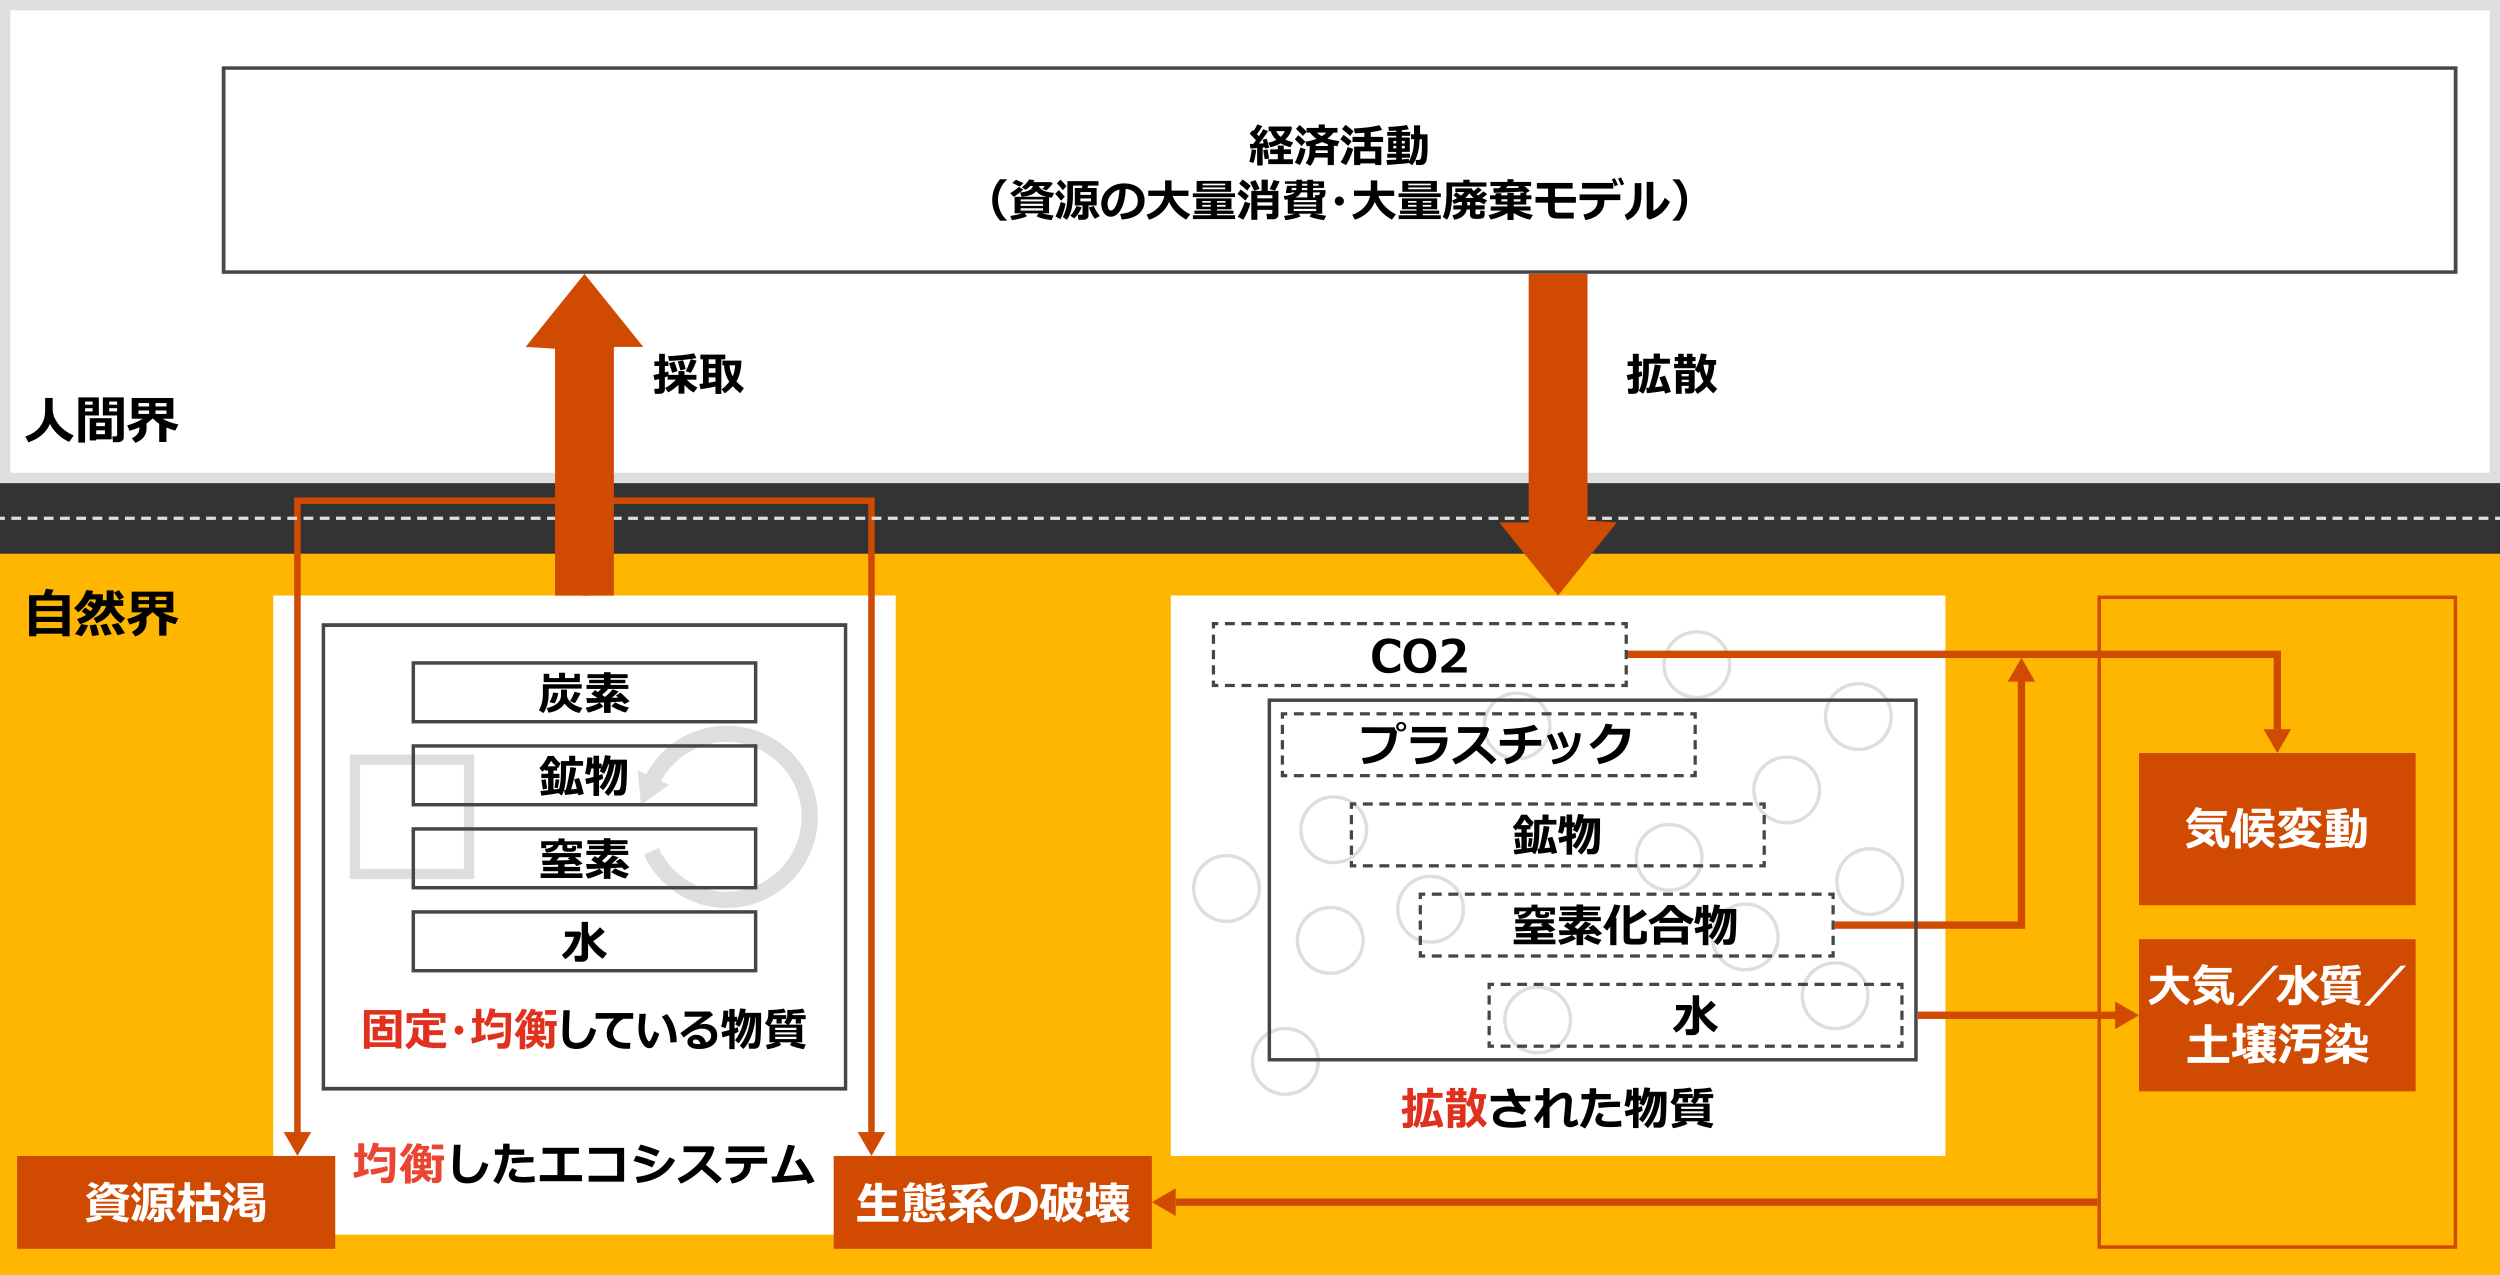 <?xml version="1.0" encoding="UTF-8"?>
<svg id="object" xmlns="http://www.w3.org/2000/svg" viewBox="0 0 769 392.302">
  <rect x="0" y="0" width="769" height="392.302" fill="#333333" stroke="none"/>
  <defs>
    <style>
      .cls-1 {
        fill: #d04a02;
      }

      .cls-2 {
        stroke-dasharray: 3.049 2.032;
      }

      .cls-2, .cls-3, .cls-4, .cls-5, .cls-6, .cls-7, .cls-8, .cls-9, .cls-10 {
        fill: none;
        stroke-miterlimit: 10;
      }

      .cls-2, .cls-6, .cls-9 {
        stroke: #464646;
      }

      .cls-11 {
        fill: #e0301e;
      }

      .cls-12 {
        fill: #fff;
      }

      .cls-3 {
        stroke-width: 5px;
      }

      .cls-3, .cls-4, .cls-5 {
        stroke: #dedede;
      }

      .cls-5 {
        stroke-dasharray: 2.996 1.997;
      }

      .cls-6 {
        stroke-dasharray: 2.827 1.885;
      }

      .cls-7 {
        stroke: #eb8c00;
      }

      .cls-7, .cls-10 {
        stroke-width: 2px;
      }

      .cls-8 {
        stroke-width: 2.261px;
      }

      .cls-8, .cls-10 {
        stroke: #d04a02;
      }

      .cls-13 {
        fill: #464646;
      }

      .cls-14 {
        fill: #dedede;
      }

      .cls-15 {
        fill: #ffb600;
      }

      .cls-16 {
        fill: #e94530;
      }
    </style>
  </defs>
  <rect class="cls-12" x="1.595" y="1.827" width="765.809" height="145.721"/>
  <rect class="cls-12" x="69.36" y="21.465" width="685.413" height="61.692"/>
  <path class="cls-14" d="M3.191,3.184h762.618v142.241H3.191V3.184ZM0,148.609h769V0H0v148.609Z"/>
  <rect class="cls-15" y="170.33" width="769" height="221.972"/>
  <rect class="cls-12" x="84.058" y="183.183" width="191.459" height="196.61"/>
  <path class="cls-13" d="M259.562,334.309H100.013v-141.459h159.549v141.459ZM260.626,191.692H98.948v143.777h161.678v-143.777Z"/>
  <path class="cls-14" d="M142.687,267.21h-31.91v-31.91h31.91v31.91ZM145.878,232.11h-38.292v38.292h38.292v-38.292Z"/>
  <path class="cls-3" d="M200.342,261.893c4.036,8.781,12.887,14.891,23.185,14.891,14.098,0,25.528-11.428,25.528-25.528s-11.43-25.527-25.528-25.527c-10.298,0-19.149,6.109-23.185,14.891"/>
  <polygon class="cls-14" points="196.171 236.994 197.154 247.555 205.808 241.424 196.171 236.994"/>
  <path class="cls-13" d="M231.906,221.473h-104.239v-17.019h104.239v17.019ZM232.97,203.391h-106.366v19.146h106.366v-19.146Z"/>
  <g>
    <path d="M178.915,211.818h-10.138v1.6c0,1.344-.176,2.56-.526,3.647-.352,1.087-.734,1.84-1.148,2.259l-1.333-.854c.219-.305.441-.807.67-1.504.228-.697.376-1.291.444-1.781s.103-1.038.103-1.644v-3.062h11.929v1.34ZM178.354,209.822h-11.115v-2.563h1.723v1.312h2.994v-1.634h1.839v1.634h2.885v-1.312h1.675v2.563ZM173.637,216.432c-1.003,1.518-2.632,2.454-4.888,2.81l-.547-1.429c.824-.178,1.541-.426,2.149-.745s1.128-.729,1.559-1.23.646-1.135.646-1.9v-1.798h1.839l.014,1.989c.086.72.543,1.419,1.37,2.099s1.952,1.189,3.374,1.531l-.937,1.552c-.853-.16-1.696-.501-2.533-1.025-.836-.524-1.519-1.142-2.047-1.853ZM171.737,213.192c-.201,1.18-.584,2.235-1.148,3.165l-1.559-.362c.533-.871.902-1.855,1.107-2.953l1.6.15ZM178.539,213.247c-.215.501-.506,1.073-.875,1.716s-.666,1.089-.889,1.34l-1.442-.663c.501-.72.978-1.675,1.429-2.864l1.777.472Z"/>
    <path d="M185.625,217.307c-.479.333-1.199.689-2.163,1.07s-1.815.66-2.554.837l-.759-1.483c.748-.173,1.55-.416,2.406-.728.857-.312,1.477-.603,1.859-.872l-2.242.068-1.579.027-.246-1.511c.352.018.905.027,1.661.027.511,0,1.11-.004,1.798-.014-.815-.565-1.451-.989-1.907-1.271l1.107-1.176c.123.073.438.278.943.615.338-.324.652-.649.943-.978h-4.464v-1.237h5.359v-.526h-4.56v-1.053h4.56v-.506h-5.065v-1.203h5.065v-.615h2.03v.615h5.25v1.203h-5.25v.506h4.553v1.053h-4.553v.526h5.462v1.237h-6.59l.342.144c-.479.497-1.089,1.055-1.832,1.675l.93.629c.875-.725,1.664-1.508,2.365-2.352l1.832.711c-.592.615-1.299,1.253-2.119,1.914l1.948-.068c-.26-.25-.492-.462-.697-.636l1.429-.882c.374.31,1.302,1.206,2.782,2.687l-1.579.827c-.141-.173-.376-.428-.704-.766-.738.064-1.923.132-3.555.205v3.288h-2.03v-3.213l-1.374.048,1.196,1.176ZM193.479,217.656l-1.025,1.531c-.66-.168-1.412-.442-2.256-.82-.843-.378-1.556-.759-2.14-1.142l1.162-1.203c1.145.674,2.563,1.219,4.259,1.634Z"/>
  </g>
  <path class="cls-13" d="M231.906,247.001h-104.239v-17.019h104.239v17.019ZM232.97,228.919h-106.366v19.146h106.366v-19.146Z"/>
  <g>
    <path d="M171.738,243.955c-1.289.269-3.032.536-5.229.8l-.28-1.442c.561-.041,1.354-.121,2.379-.239v-3.739h-2.099v-1.312h2.099v-1.012h-1.025v-.342c-.255.26-.506.495-.752.704l-.923-1.114c.442-.342.912-.875,1.408-1.6.497-.725.894-1.433,1.189-2.126h1.825c.092.209.361.573.811,1.09.448.517.874.924,1.274,1.22l-.745,1.429c-.072-.05-.171-.123-.294-.219v.957h-1.121v1.012h1.825v1.312h-1.825v3.534c.743-.1,1.324-.185,1.743-.253.36-1.299.54-2.967.54-5.004v-3.5h2.536v-1.634h1.859v1.634h2.427v1.429h-5.236v1.777c0,3.473-.448,5.934-1.347,7.383l-1.039-.745ZM168.313,242.595c-.829.178-1.275.267-1.34.267h-.007c-.031-.46-.18-1.436-.444-2.926.875-.137,1.312-.212,1.312-.226.055.168.142.607.26,1.316.119.708.191,1.231.219,1.569ZM168.422,235.725h2.57c-.711-.652-1.193-1.226-1.449-1.723-.26.542-.633,1.117-1.121,1.723ZM172.052,239.84l-.451,2.577-1.019-.116.335-2.618,1.135.157ZM177.774,244.03c-1.436.223-2.762.39-3.979.499l-.28-1.538.526-.027c.251-.857.518-1.997.8-3.421.283-1.424.485-2.612.608-3.565l1.791.219c-.091.62-.294,1.618-.608,2.994s-.631,2.586-.95,3.63l1.75-.185c-.328-1.281-.602-2.245-.82-2.892l1.483-.438c.475,1.117.969,2.755,1.483,4.915l-1.675.417c-.027-.146-.07-.349-.13-.608Z"/>
    <path d="M185.535,239.505c-.229.137-.649.319-1.265.547v4.785h-1.709v-4.211c-.971.301-1.698.506-2.181.615l-.349-1.682c.551-.082,1.395-.278,2.529-.588v-2.604h-.643c-.169.902-.369,1.583-.602,2.044l-1.388-.479c.187-.524.353-1.249.499-2.174.146-.925.219-1.853.219-2.782l1.579.062c-.005.652-.037,1.267-.096,1.846h.431v-2.42h1.709v2.42h.8v1.135c.474-1.153.815-2.39,1.025-3.712l1.791.185c-.032.283-.121.679-.267,1.189h5.25c0,2.457-.03,4.463-.089,6.019-.06,1.556-.146,2.643-.26,3.261-.114.618-.325,1.064-.633,1.34s-.724.414-1.247.414h-1.682l-.205-1.654h1.258c.219,0,.397-.065.536-.195.14-.13.245-.354.318-.673.072-.319.134-.854.185-1.603.05-.75.077-1.671.082-2.765v-2.741h-.144c-.087,1.891-.507,3.755-1.262,5.592-.754,1.836-1.63,3.21-2.628,4.122l-1.121-1.053c.925-.961,1.696-2.24,2.313-3.835.618-1.595.975-3.204,1.07-4.826h-.349c-.188,1.454-.593,2.906-1.217,4.358-.625,1.452-1.379,2.658-2.263,3.62l-1.135-.978c.756-.838,1.396-1.893,1.921-3.162.523-1.269.877-2.549,1.06-3.838h-.219l-.458,1.189c-.133.333-.274.646-.428.94-.152.294-.307.56-.461.796l-1.333-.772c.15-.255.296-.544.438-.868h-.649v2.099c.469-.16.811-.294,1.025-.403l.239,1.442Z"/>
  </g>
  <path class="cls-13" d="M231.906,272.529h-104.239v-17.019h104.239v17.019ZM232.97,254.446h-106.366v19.146h106.366v-19.146Z"/>
  <g>
    <path d="M179.162,270.071h-12.852v-1.415h5.346v-.67h-4.587v-1.347h4.587v-.67l-4.703.157-.212-1.401h.479c.441,0,1.063-.004,1.866-.014.273-.337.544-.684.813-1.039h-3.097v-1.271h11.867v1.271h-1.873c.925.666,1.727,1.315,2.406,1.948l-1.764.8-.772-.69c-.834.05-1.837.103-3.008.157v.752h4.792v1.347h-4.792v.67h5.503v1.415ZM171.936,259.947c-.561,1.449-1.885,2.224-3.972,2.324l-.355-1.162c1.312-.068,2.203-.456,2.673-1.162h-2.276v.93h-1.524v-2.105h5.305v-.882h1.859v.882h5.346v2.188h-1.47v-1.094h-3.035v.759c0,.187.084.28.253.28h.95c.132,0,.221-.041.267-.123.045-.082.068-.294.068-.636l1.176.137v.547c0,.314-.056.556-.168.725-.111.168-.296.286-.554.352-.257.066-.712.099-1.363.099-.497,0-.885-.014-1.162-.041-.278-.027-.506-.124-.684-.291s-.267-.4-.267-.701v-1.025h-1.066ZM172.018,263.672c-.237.305-.513.638-.827.998l2.276-.055,1.832-.068c-.21-.178-.406-.333-.588-.465l.014-.13.588-.28h-3.295Z"/>
    <path d="M185.576,268.362c-.479.333-1.199.689-2.163,1.07s-1.815.66-2.554.837l-.759-1.483c.748-.173,1.55-.416,2.406-.728.857-.312,1.477-.603,1.859-.872l-2.242.068-1.579.027-.246-1.511c.352.018.905.027,1.661.027.511,0,1.11-.004,1.798-.014-.815-.565-1.451-.989-1.907-1.271l1.107-1.176c.123.073.438.278.943.615.338-.324.652-.649.943-.978h-4.464v-1.237h5.359v-.526h-4.56v-1.053h4.56v-.506h-5.065v-1.203h5.065v-.615h2.03v.615h5.25v1.203h-5.25v.506h4.553v1.053h-4.553v.526h5.462v1.237h-6.59l.342.144c-.479.497-1.089,1.055-1.832,1.675l.93.629c.875-.725,1.664-1.508,2.365-2.352l1.832.711c-.592.615-1.299,1.253-2.119,1.914l1.948-.068c-.26-.25-.492-.462-.697-.636l1.429-.882c.374.31,1.302,1.206,2.782,2.687l-1.579.827c-.141-.173-.376-.428-.704-.766-.738.064-1.923.132-3.555.205v3.288h-2.03v-3.213l-1.374.048,1.196,1.176ZM193.43,268.71l-1.025,1.531c-.66-.168-1.412-.442-2.256-.82-.843-.378-1.556-.759-2.14-1.142l1.162-1.203c1.145.674,2.563,1.219,4.259,1.634Z"/>
  </g>
  <path class="cls-13" d="M231.906,298.057h-104.239v-17.019h104.239v17.019ZM232.97,279.974h-106.366v19.146h106.366v-19.146Z"/>
  <path d="M178.759,287.063c-.205,1.586-.748,3.114-1.63,4.583s-1.977,2.601-3.285,3.394l-1.019-1.326c.866-.611,1.641-1.419,2.324-2.427s1.155-2.042,1.415-3.104h-2.789v-1.627h4.539l.444.506ZM180.892,294.302c0,.424-.182.784-.547,1.08-.364.296-.766.444-1.203.444l-2.229-.014-.239-1.805h1.812c.096,0,.191-.045.287-.137s.144-.178.144-.26v-10.049h1.962l.007,3.268c.191.451.401.877.629,1.278,1.222-.994,2.235-1.955,3.042-2.885l1.47,1.374c-.856.907-2.048,1.877-3.575,2.912.538.693,1.203,1.395,1.996,2.105s1.545,1.26,2.256,1.647l-1.278,1.668c-1.016-.666-1.917-1.426-2.703-2.283s-1.398-1.675-1.836-2.454l.007,4.108Z"/>
  <g>
    <path d="M19.153,194.925h-7.969v.797h-2.242v-12.641h4.523c.323-.844.539-1.51.648-2l2.32.336c-.203.542-.435,1.097-.695,1.664h5.672v12.641h-2.258v-.797ZM19.153,186.41v-1.695h-7.969v1.695h7.969ZM11.184,189.722h7.969v-1.711h-7.969v1.711ZM11.184,193.199h7.969v-1.859l-7.969-.016v1.875Z"/>
    <path d="M26.502,189.105l-1.352-1.062,1.094-1.164,1.578,1.141c.234-.25.463-.544.688-.883l-1.664-1.078.961-1.25,1.422.852c.125-.38.221-.802.289-1.266l-2,.008-.125.219c-.323.568-.76,1.177-1.309,1.828-.55.651-1.213,1.279-1.988,1.883l-1.312-1.281c1.119-1.005,1.982-2.018,2.59-3.039.606-1.021.996-1.864,1.168-2.531l2.117.273c-.104.354-.222.701-.352,1.039h3.359v.508c0,.516-.026.956-.078,1.32h1.227v-3.023h2.148v3.023h2.945v1.758h-2.797c.599,1.547,1.736,2.815,3.414,3.805l-1.391,1.539c-1.433-1.01-2.475-2.133-3.125-3.367-.834,1.448-2.276,2.565-4.328,3.352l-.867-1.555c2.062-.875,3.336-2.133,3.82-3.773h-1.484c-.469,1.302-1.253,2.437-2.352,3.402-1.1.966-2.495,1.71-4.188,2.23l-.914-1.602c.994-.292,1.93-.727,2.805-1.305ZM27.072,192.347c-.183.511-.48,1.116-.895,1.816s-.772,1.22-1.074,1.559l-2.031-.719c.916-1.188,1.557-2.2,1.922-3.039l2.078.383ZM30.447,195.339l-2.125.305-.734-3.266,1.984-.305c.479,1.427.771,2.516.875,3.266ZM34.353,195.035l-2.125.477-1.367-3.227,1.984-.438c.422.849.924,1.912,1.508,3.188ZM38.416,194.73l-2.188.688c-.375-.76-1.016-1.844-1.922-3.25l2.031-.555c.557.672,1.25,1.711,2.078,3.117ZM38.166,183.738l-1.523.836c-.131-.188-.646-.953-1.547-2.297l1.469-.742c.369.469.903,1.203,1.602,2.203Z"/>
    <path d="M45.07,191.386c0,2.026-1.141,3.492-3.422,4.398l-1.102-1.391c.703-.333,1.271-.755,1.703-1.266.432-.51.648-1.219.648-2.125-.823.365-1.836.732-3.039,1.102l-.742-1.68c1.703-.448,3.289-1.13,4.758-2.047h-3.375v-6.383h12.812v6.383h-3.32c1.322.755,2.953,1.347,4.891,1.773l-.992,1.891c-.969-.286-1.87-.606-2.703-.961v4.453h-2.227v-5.602c-.631-.411-1.253-.93-1.867-1.555h-.242c-.506.484-1.1.961-1.781,1.43v1.578ZM42.578,184.605h3.281v-1.055h-3.281v1.055ZM45.859,185.832h-3.281v1.062h3.281v-1.062ZM47.828,184.605h3.375v-1.055h-3.375v1.055ZM51.203,185.832h-3.375v1.062h3.375v-1.062Z"/>
  </g>
  <g>
    <path d="M15.356,130.379c-1.115,2.656-3.318,4.55-6.609,5.68l-.961-1.781c1.041-.364,1.935-.799,2.68-1.305.744-.505,1.348-1.062,1.809-1.672s.814-1.23,1.062-1.863c.247-.633.4-1.247.461-1.844.06-.596.09-1.645.09-3.145l-.008-2.055h2.32v3.914c0,.276.095.746.285,1.41.189.664.544,1.392,1.062,2.184.518.792,1.223,1.546,2.113,2.262.891.716,1.896,1.316,3.016,1.801l-1.406,1.961c-1.406-.63-2.617-1.449-3.633-2.457s-1.776-2.038-2.281-3.09Z"/>
    <path d="M30.409,127.801h-4.242v8.352h-2.062v-13.922h6.305v5.57ZM28.487,124.504v-.992h-2.32v.992h2.32ZM28.487,126.566v-1.008h-2.32v1.008h2.32ZM29.604,135.129v.352h-2v-6.844h6.727v6.492h-4.727ZM32.276,131.082v-1.07h-2.672v1.07h2.672ZM29.604,133.559h2.672v-1.195h-2.672v1.195ZM38.073,134.582c0,.406-.171.746-.512,1.02s-.751.41-1.23.41h-1.57l-.211-1.781h.977c.125,0,.239-.043.344-.129s.156-.191.156-.316v-5.984h-4.383v-5.57h6.43v12.352ZM33.588,124.504h2.438v-.992h-2.438v.992ZM36.026,125.559h-2.438v1.008h2.438v-1.008Z"/>
    <path d="M45.078,131.816c0,2.026-1.141,3.492-3.422,4.398l-1.102-1.391c.703-.333,1.271-.755,1.703-1.266.432-.51.648-1.219.648-2.125-.823.365-1.836.732-3.039,1.102l-.742-1.68c1.703-.448,3.289-1.13,4.758-2.047h-3.375v-6.383h12.812v6.383h-3.32c1.322.755,2.953,1.347,4.891,1.773l-.992,1.891c-.969-.286-1.87-.606-2.703-.961v4.453h-2.227v-5.602c-.631-.411-1.253-.93-1.867-1.555h-.242c-.506.484-1.1.961-1.781,1.43v1.578ZM42.586,125.035h3.281v-1.055h-3.281v1.055ZM45.867,126.262h-3.281v1.062h3.281v-1.062ZM47.836,125.035h3.375v-1.055h-3.375v1.055ZM51.211,126.262h-3.375v1.062h3.375v-1.062Z"/>
  </g>
  <rect class="cls-1" x="256.444" y="355.579" width="97.857" height="28.552"/>
  <g>
    <path class="cls-12" d="M276.379,375.792h-12.688v-1.75h5.517v-2.481h-4.423v-1.709h4.423v-2.058h-2.393c-.383.702-.845,1.381-1.388,2.037l-1.668-.896c1.186-1.654,2.003-3.318,2.454-4.99l2.03.376c-.236.743-.451,1.351-.643,1.825h1.606v-2.311h2.058v2.311h4.594v1.647h-4.594v2.058h4.272v1.709h-4.272v2.481h5.113v1.75Z"/>
    <path class="cls-12" d="M280.369,373.091c-.169,1.007-.538,1.962-1.107,2.864l-1.695-.39c.492-.766.875-1.656,1.148-2.673l1.654.198ZM281.545,363.931c-.196.396-.522.884-.978,1.463l1.62-.068c-.201-.273-.354-.485-.458-.636l1.34-.52c.264.296.802,1.014,1.613,2.153l-1.456.492c-.078-.127-.178-.28-.301-.458-1.176.091-2.812.182-4.908.273l-.226-1.176c.159,0,.469-.004.93-.014.487-.638.863-1.24,1.128-1.805l1.695.294ZM282.214,370.569h-2.099v2.003h-1.75v-5.585h5.599v4.409c0,.324-.141.591-.421.803-.28.211-.635.318-1.062.318h-1.374l-.137-1.292h.909c.223,0,.335-.084.335-.253v-.403ZM282.214,368.525v-.588h-2.099v.588h2.099ZM280.116,369.824h2.099v-.615h-2.099v.615ZM287.533,374.793c0,.383-.188.672-.561.868-.374.196-1.311.294-2.81.294-.306,0-.826-.015-1.562-.045-.735-.029-1.216-.147-1.438-.355-.224-.207-.335-.483-.335-.83v-1.887h1.668v1.395c0,.123.03.22.092.291.062.07.143.111.243.123.1.011.316.027.649.047.332.021.605.031.82.031.446,0,.807-.021,1.08-.064.273-.044.451-.134.533-.271s.123-.52.123-1.148l1.497.212v1.34ZM285.38,373.666l-1.244.684c-.196-.31-.608-.805-1.237-1.483l1.162-.602c.328.328.768.795,1.319,1.401ZM290.684,371.116c0,.296-.065.541-.195.735s-.313.335-.55.424c-.237.089-.633.146-1.187.171-.554.024-.912.037-1.076.037-.15,0-.492-.015-1.025-.045-.533-.029-.869-.061-1.009-.096-.139-.033-.281-.11-.427-.229-.146-.119-.265-.27-.355-.455-.092-.185-.137-.389-.137-.612v-2.946h1.791v.882c1.239-.242,2.27-.52,3.09-.834l.813,1.23c-.939.283-2.24.563-3.903.841v.574c0,.137.095.225.283.263.189.039.523.058,1.002.058.537,0,.896-.025,1.076-.075.181-.05.279-.137.298-.26.036-.255.055-.57.055-.943l1.456.157v1.121ZM290.63,366.802c0,.287-.114.524-.342.711-.229.187-.499.302-.813.345s-.976.065-1.982.065c-.456,0-.919-.016-1.388-.048-.47-.032-.812-.153-1.029-.362-.216-.209-.324-.469-.324-.779v-2.885h1.75v.889c1.193-.232,2.205-.506,3.035-.82l.827,1.189c-.971.292-2.259.572-3.862.841v.39c0,.132.085.214.256.246s.519.048,1.043.048c.569,0,.919-.02,1.049-.058s.222-.084.273-.137c.053-.052.079-.345.079-.878l1.429.15v1.094ZM290.978,375.231l-1.709.547c-.775-1.331-1.329-2.194-1.661-2.591l1.579-.533c.506.556,1.103,1.415,1.791,2.577Z"/>
    <path class="cls-12" d="M297.254,372.777c-.561.588-1.289,1.183-2.188,1.784-.897.602-1.695,1.048-2.393,1.34l-.984-1.456c1.08-.542,1.895-1.022,2.444-1.438.549-.418,1.074-.876,1.575-1.378l1.545,1.148ZM299.557,376.181h-2.071v-4.696c-2.502.141-4.242.219-5.223.232l-.232-1.723h.314c.738,0,1.896-.025,3.473-.075-1.221-1.13-2.162-1.932-2.823-2.406l1.244-1.189c.137.073.488.337,1.053.793.379-.378.728-.754,1.046-1.128-1.508.086-2.659.13-3.452.13l-.239-1.586c2.557-.027,4.752-.126,6.587-.297,1.834-.171,3.125-.361,3.872-.571l.923,1.483c-1.062.255-2.82.481-5.277.677-.715.884-1.442,1.668-2.181,2.352l1.101.95c1.459-1.235,2.601-2.393,3.425-3.473l1.764.902c-1.025,1.139-2.169,2.212-3.432,3.22l2.55-.15c-.255-.346-.523-.686-.807-1.019l1.511-.841c.602.602,1.518,1.777,2.748,3.527l-1.682.868-.718-1.053c-.802.073-1.959.157-3.473.253v4.819ZM305.313,374.267l-1.176,1.593c-.738-.364-1.545-.874-2.42-1.527-.875-.654-1.49-1.223-1.846-1.706l1.34-1.148c.716.684,1.364,1.225,1.945,1.624.581.398,1.3.787,2.156,1.165Z"/>
    <path class="cls-12" d="M312.218,376.01l-.506-1.709c1.81-.2,3.17-.617,4.081-1.251.912-.634,1.367-1.579,1.367-2.837,0-1.053-.328-1.897-.984-2.533s-1.565-1.008-2.728-1.118c-.096,2.552-.573,4.62-1.432,6.203-.859,1.584-1.94,2.376-3.244,2.376-.848,0-1.533-.399-2.058-1.2-.523-.799-.786-1.714-.786-2.744v-.171c0-1.577.635-2.973,1.904-4.187,1.269-1.214,2.87-1.867,4.802-1.958h.28c1.846,0,3.362.468,4.55,1.405,1.187.937,1.78,2.209,1.78,3.818,0,1.764-.598,3.145-1.794,4.143s-2.94,1.586-5.233,1.764ZM311.528,366.761c-1.025.242-1.896.779-2.614,1.613s-1.077,1.754-1.077,2.762c0,.52.089.998.267,1.436s.427.656.745.656c.643,0,1.227-.624,1.75-1.873.524-1.249.834-2.78.93-4.594Z"/>
    <path class="cls-12" d="M324.819,374.349h-2.188v.827h-1.483v-3.726c-.137.232-.276.447-.417.643l-.998-.909c1.007-1.623,1.643-3.457,1.907-5.503h-1.483v-1.415h4.97v1.415h-1.777c-.096.761-.239,1.474-.431,2.14h1.9v6.528ZM323.377,373.03v-3.876h-.745v3.876h.745ZM332.94,368.928c-.369,1.791-.974,3.233-1.812,4.327.701.501,1.477.911,2.324,1.23l-1.032,1.545c-.848-.364-1.675-.904-2.481-1.62-.762.67-1.723,1.205-2.885,1.606l-.643-1.374c.884-.292,1.692-.754,2.427-1.388-.721-.938-1.22-2.035-1.497-3.288h-.123c-.032,2.447-.563,4.452-1.593,6.016l-1.148-.909c.26-.424.48-.952.663-1.586.182-.634.309-1.271.379-1.911.071-.64.106-1.407.106-2.3v-4.088h2.762v-1.524h1.75v1.524h2.755l.335.342-.827,2.673h-1.436l.417-1.627h-1.244v1.948h2.461l.342.403ZM327.225,368.525h1.162v-1.948h-1.162v1.948ZM329.939,372.093c.506-.697.843-1.406,1.012-2.126h-2.078c.228.83.583,1.538,1.066,2.126Z"/>
    <path class="cls-12" d="M337.329,373.515c-.629.228-1.695.547-3.199.957l-.342-1.695c.475-.091.98-.198,1.518-.321v-4.423h-1.21v-1.429h1.21v-2.837h1.805v2.837h.868v1.429h-.868v3.965l.868-.239.055,1.107c.584-.273,1.226-.629,1.928-1.066h-1.914v-1.374h3.609v-.615h-3.117v-3.37h3.104v-.629h-3.486v-1.306h3.486v-.786h1.853v.786h3.691v1.306h-3.691v.629h3.145v3.37h-3.233v.615h3.712v1.374h-.923l1.053.772c-.355.333-.846.709-1.47,1.128.479.333,1.075.665,1.791.998l-1.08,1.415c-2.032-1.012-3.437-2.429-4.211-4.252-.278.269-.549.509-.813.718v1.791c.971-.118,1.687-.228,2.146-.328l.027,1.367c-.688.205-2.356.453-5.004.745l-.253-1.483c.355-.027.805-.066,1.347-.116v-.916c-.629.314-1.287.588-1.976.82l-.424-.943ZM340.89,368.648v-1.087h-.841v1.087h.841ZM342.189,367.561v1.087h.841v-1.087h-.841ZM344.001,371.799c.183.324.398.627.649.909.438-.319.818-.622,1.142-.909h-1.791ZM345.156,368.648v-1.087h-.868v1.087h.868Z"/>
  </g>
  <rect class="cls-1" x="5.262" y="355.579" width="97.857" height="28.552"/>
  <g>
    <path class="cls-12" d="M30.376,366.576c-.301.337-.744.73-1.329,1.179-.586.449-1.118.812-1.597,1.09l-1.08-1.148c.948-.515,1.83-1.146,2.646-1.894l1.36.772ZM31.551,374.779c-.446.26-1.146.509-2.099.749-.952.238-1.812.404-2.577.495l-.479-1.312c1.331-.164,2.514-.426,3.548-.786h-2.215v-5.079h9.823c-.82-.191-1.458-.413-1.914-.663-.455-.25-.868-.602-1.237-1.053-.373.456-.979.84-1.814,1.152-.837.312-1.747.486-2.731.523l-.417-1.292c1.049-.082,1.933-.295,2.652-.639.721-.344,1.145-.799,1.271-1.364h-.793c-.479.492-.964.889-1.456,1.189l-1.135-.779c.424-.319.861-.722,1.312-1.21s.757-.898.916-1.23l1.627.226c-.127.25-.241.46-.342.629h5.462l.506.424c-.209.31-.526.693-.95,1.148s-.77.777-1.039.964l-1.217-.506c.297-.264.563-.549.8-.854h-1.887c.133.296.355.589.67.878s.633.499.954.629.766.254,1.333.373,1.151.201,1.753.246l-.656,1.47c-.342-.032-.64-.068-.896-.109v4.929h-2.222c.716.214,1.914.442,3.596.684l-.588,1.415c-2.232-.301-3.777-.697-4.635-1.189l.663-.909h-4.341l.752.854ZM30.458,364.614l-1.135,1.107c-.533-.255-1.294-.638-2.283-1.148l1.094-.991c.593.237,1.367.581,2.324,1.032ZM36.48,370.253v-.629h-6.904v.629h6.904ZM29.576,371.641h6.904v-.67h-6.904v.67ZM36.48,372.359h-6.904v.725h6.904v-.725Z"/>
    <path class="cls-12" d="M43.256,368.811l-1.189,1.21c-.584-.789-1.183-1.49-1.798-2.105l1.135-1.148c.451.465,1.068,1.146,1.853,2.044ZM43.496,370.944c-.475,2.201-1.008,3.796-1.6,4.785l-1.524-.868c.633-1.198,1.178-2.687,1.634-4.464l1.49.547ZM43.742,365.578l-1.114,1.224c-.26-.392-.873-1.098-1.839-2.119l1.107-1.135c.788.766,1.403,1.442,1.846,2.03ZM50.523,374.635c0,.383-.155.691-.465.926-.311.235-.641.353-.991.353h-1.627l-.212-1.572h1.135c.232,0,.349-.107.349-.321v-2.516h-2.393v-5.38h2.133l.219-.738h-2.912v3.062c0,3.231-.62,5.715-1.859,7.451l-1.258-.827c.424-.825.762-1.713,1.015-2.662.253-.951.38-2.214.38-3.791v-4.607h9.563v1.374h-3.097c-.087.201-.196.447-.328.738h2.864v5.38h-2.516v3.131ZM48.431,372.079c-.205.574-.541,1.204-1.009,1.891-.467.686-.898,1.192-1.295,1.521l-1.176-.82c.793-.861,1.422-1.857,1.887-2.987l1.593.396ZM51.302,368.244v-.868h-3.274v.868h3.274ZM51.302,370.24v-.896h-3.274v.896h3.274ZM54.009,374.765l-1.504.841c-.342-.392-.688-.923-1.036-1.593s-.623-1.311-.823-1.921l1.511-.41c.351.897.968,1.926,1.853,3.083Z"/>
    <path class="cls-12" d="M56.753,371.251c-.396.757-.854,1.465-1.374,2.126l-1.094-1.046c.428-.547.864-1.275,1.309-2.184s.773-1.747.988-2.512h-1.709v-1.395h1.88v-2.618h1.716v2.618h1.415v1.395h-1.415v.745c.446.62.993,1.171,1.641,1.654l-.841,1.381c-.314-.301-.581-.567-.8-.8v5.38h-1.716v-4.744ZM65.516,375.244h-3.391v.588h-1.832v-6.234h2.557v-1.989h-2.557v-1.552h2.557v-2.393h1.921v2.393h3.069v1.552h-3.069v1.989h2.591v6.234h-1.846v-.588ZM62.126,373.726h3.391v-2.659h-3.391v2.659Z"/>
    <path class="cls-12" d="M71.896,368.811l-1.176,1.292c-.419-.483-1.155-1.23-2.208-2.242l1.087-1.217c1.135.989,1.9,1.711,2.297,2.167ZM79.04,372.12v1.271c0,.251-.085.458-.256.622s-.391.274-.66.331c-.269.058-.708.086-1.319.086-.848,0-1.492-.016-1.935-.048-.441-.032-.756-.155-.943-.369-.187-.214-.28-.494-.28-.841v-1.784c-.441.41-.834.733-1.176.971l-.725-.896c-.396,1.772-.943,3.242-1.641,4.409l-1.565-.772c.693-1.222,1.268-2.757,1.723-4.607l1.524.485c.902-.697,1.657-1.527,2.263-2.488h-.95v-4.587h7.882v4.587h-4.97c-.104.196-.239.417-.403.663h5.961c0,1.777-.007,2.83-.021,3.158-.045.938-.134,1.69-.267,2.256-.077.328-.187.567-.328.718-.15.164-.359.306-.629.424-.31.137-.636.205-.978.205h-1.559l-.205-1.47h1.299c.379,0,.639-.166.779-.499.142-.333.212-1.306.212-2.919,0-.246-.002-.503-.007-.772h-4.635v.978c1.104-.242,2.092-.549,2.967-.923l.656,1.203c-.893.374-2.101.67-3.623.889v.39c0,.15.062.251.188.301.125.05.468.075,1.028.075.401,0,.684-.008.848-.024.164-.016.28-.073.349-.174s.103-.426.103-.978l1.292.13ZM72.559,365.708l-1.162,1.258c-.378-.469-1.125-1.221-2.242-2.256l1.135-1.176c1.181,1.03,1.938,1.754,2.27,2.174ZM74.911,365.749h4.293v-.745h-4.293v.745ZM79.204,366.63h-4.293v.772h4.293v-.772Z"/>
  </g>
  <polyline class="cls-10" points="268.062 349.467 268.062 154.011 91.493 154.011 91.493 349.467"/>
  <polygon class="cls-1" points="272.305 348.225 268.062 355.572 263.819 348.225 272.305 348.225"/>
  <polygon class="cls-1" points="87.251 348.225 91.494 355.572 95.737 348.225 87.251 348.225"/>
  <path class="cls-13" d="M754.774,83.157H69.361V21.465h685.413v61.692ZM755.923,20.401H68.21v63.82h687.713V20.401Z"/>
  <g>
    <path d="M205.362,115.752c-.301.114-.586.214-.854.301v3.719c0,.438-.144.776-.431,1.015s-.656.359-1.107.359h-1.531l-.205-1.552h1.046c.31,0,.465-.137.465-.41v-2.598c-.561.16-1.027.285-1.401.376l-.349-1.6c.383-.068.966-.194,1.75-.376v-2.406h-1.47v-1.415h1.47v-2.338h1.764v2.338h1.094v1.415h-1.094v1.976c.479-.127.829-.232,1.053-.314l.116,1.066h3.028v-1.162h1.825v1.162h3.691v1.483h-2.967c.456.483.92.902,1.391,1.258.473.355,1.104.756,1.897,1.203l-1.176,1.49c-.935-.533-1.88-1.303-2.837-2.311v2.659h-1.825v-2.707c-1.044.994-2.099,1.764-3.165,2.311l-.95-1.326c.438-.237.889-.517,1.354-.841s1.126-.902,1.982-1.736h-2.563v-1.039ZM214.194,110.126c-.984.219-2.359.416-4.125.591-1.767.175-3.191.272-4.276.291l-.253-1.47c1.171-.023,2.589-.122,4.252-.297s2.894-.366,3.691-.571l.711,1.456ZM208.411,114.146l-1.647.52c-.205-.688-.524-1.668-.957-2.939l1.627-.506c.068.155.233.615.495,1.381.263.766.423,1.281.482,1.545ZM210.933,113.49l-1.627.458c-.169-.629-.433-1.547-.793-2.755l1.579-.396c.232.561.513,1.458.841,2.693ZM214.276,110.94c-.224.615-.531,1.337-.923,2.167s-.686,1.363-.882,1.6l-1.565-.533c.396-.643.923-1.871,1.579-3.685l1.791.451Z"/>
    <path d="M220.077,118.897c-1.841.392-3.372.666-4.594.82l-.349-1.606,1.107-.137v-7.451h-.8v-1.442h7.656l-.014,1.442h-1.203v10.65h-1.805v-2.276ZM218.005,110.523v1.395h2.071v-1.395h-2.071ZM218.005,113.264v1.415h2.071v-1.415h-2.071ZM218.005,117.721c.716-.109,1.406-.226,2.071-.349v-1.292h-2.071v1.641ZM228.041,110.913c0,1.317-.14,2.53-.421,3.64-.279,1.11-.652,2.036-1.117,2.779.556.62,1.326,1.308,2.311,2.064l-1.135,1.552c-.902-.748-1.659-1.458-2.27-2.133-.638.72-1.458,1.449-2.461,2.188l-.957-1.271c.771-.529,1.547-1.299,2.331-2.311-.962-1.454-1.502-3.133-1.62-5.038h-.485v-1.47h5.824ZM225.368,115.746c.433-.912.684-2.033.752-3.363h-1.709c.114,1.303.433,2.424.957,3.363Z"/>
  </g>
  <rect class="cls-12" x="360.142" y="183.179" width="238.26" height="172.393"/>
  <rect class="cls-1" x="657.956" y="288.9" width="85.093" height="46.801"/>
  <g>
    <path class="cls-12" d="M667.537,303.645c-1.008,2.65-2.965,4.496-5.869,5.539l-.779-1.557c1.422-.5,2.592-1.268,3.508-2.301s1.5-2.211,1.754-3.534h-4.738v-1.653h4.955v-3.148h1.891v3.148h4.986v1.653h-4.658c.414,1.189,1.076,2.284,1.984,3.282.91.999,1.973,1.804,3.186,2.415l-1.191,1.653c-1.314-.799-2.357-1.629-3.133-2.49-.773-.861-1.404-1.863-1.895-3.007Z"/>
    <path class="cls-12" d="M679.263,296.908c-.141.317-.271.595-.393.833h7.59v1.44h-8.461c-.17.239-.33.455-.479.647h7.828v1.371h-8.082v-1.054c-.559.68-1.109,1.238-1.65,1.674l-1.139-1.116c.654-.638,1.27-1.387,1.846-2.246s.938-1.506,1.086-1.942l1.854.393ZM682.908,304.389c-.449.542-.98,1.082-1.59,1.619.725.492,1.361.951,1.91,1.378l-1.164,1.371c-.467-.395-1.201-.935-2.199-1.619-1.523,1.042-3.115,1.759-4.777,2.149l-.537-1.557c1.375-.386,2.633-.925,3.775-1.619-1.098-.717-1.887-1.176-2.361-1.378l.93-1.378c.889.45,1.867,1.008,2.932,1.674.602-.51,1.143-1.065,1.623-1.667l1.459,1.026ZM687.24,305.388c-.043,1.41-.102,2.295-.176,2.656s-.236.642-.484.844c-.25.202-.557.303-.924.303-1.697,0-2.562-1.963-2.598-5.89h-7.826v-1.467h9.646c-.01.441-.014.825-.014,1.15,0,.652.027,1.334.084,2.046s.137,1.236.236,1.574c.1.338.18.534.238.589.061.055.115.083.168.083.047,0,.084-.022.107-.065s.057-.295.098-.754c.043-.459.062-.905.062-1.336l1.381.269Z"/>
    <path class="cls-12" d="M700.968,297.011l-11.264,12.366h-1.629l11.262-12.366h1.631Z"/>
    <path class="cls-12" d="M705.879,300.366c-.197,1.598-.717,3.138-1.561,4.619-.846,1.481-1.893,2.621-3.145,3.42l-.977-1.336c.83-.616,1.572-1.431,2.227-2.446.654-1.015,1.105-2.057,1.354-3.127h-2.67v-1.64h4.346l.426.51ZM707.92,307.661c0,.427-.174.79-.523,1.088s-.732.448-1.152.448l-2.133-.014-.229-1.819h1.734c.092,0,.184-.046.275-.138.09-.092.137-.179.137-.262v-10.126h1.879l.006,3.292c.184.455.383.884.602,1.289,1.17-1.001,2.141-1.97,2.912-2.907l1.408,1.385c-.82.914-1.961,1.892-3.424,2.935.516.698,1.152,1.405,1.912,2.122.758.717,1.479,1.27,2.158,1.661l-1.223,1.681c-.973-.67-1.836-1.438-2.588-2.301-.754-.863-1.34-1.688-1.758-2.473l.006,4.14Z"/>
    <path class="cls-12" d="M718.629,307.923c-.428.285-1.096.567-2,.847-.906.28-1.668.459-2.287.538l-.432-1.336c.98-.166,1.977-.434,2.984-.806h-1.912v-5.215c-.078.078-.172.161-.281.248l-1.125-.971c.23-.225.436-.504.615-.837.178-.333.297-.657.355-.972.061-.314.09-.798.09-1.45,0-.257-.006-.53-.014-.819,2.104-.042,3.715-.193,4.836-.455l.654,1.158c-.715.202-1.994.34-3.834.413v.461h3.912v1.24h-1.393v1.371h-1.604v-1.371h-1.08c-.162.647-.453,1.217-.877,1.708h5.307l-.994-.73c.275-.275.486-.556.631-.84.146-.285.242-.573.289-.865.045-.292.068-.802.068-1.533,0-.179-.002-.365-.006-.558,2.072-.042,3.67-.193,4.797-.455l.654,1.158c-.75.211-2.029.354-3.836.427v.448h4.064v1.24h-1.445v1.371h-1.623v-1.371h-1.152c-.188.703-.562,1.272-1.125,1.708h4.285v5.49h-1.988c.998.299,2.033.523,3.102.675l-.682,1.454c-2.197-.455-3.605-.886-4.221-1.295l.498-.833h-3.789l.557.758ZM723.345,303.328v-.696h-6.57v.696h6.57ZM716.775,304.713h6.57v-.655h-6.57v.655ZM723.345,305.443h-6.57v.703h6.57v-.703Z"/>
    <path class="cls-12" d="M740.117,297.011l-11.262,12.366h-1.631l11.264-12.366h1.629Z"/>
  </g>
  <g>
    <path class="cls-12" d="M685.701,326.922h-12.814v-1.764h5.277v-4.843h-4.623v-1.736h4.623v-3.541h2.061v3.541h4.752v1.736h-4.752v4.843h5.477v1.764Z"/>
    <path class="cls-12" d="M690.91,323.891c-.836.418-2.205.886-4.105,1.405l-.346-1.702c.473-.087.982-.204,1.529-.351v-4.154h-1.219v-1.439h1.219v-2.859h1.818v2.859h.973v1.439h-.973v3.617l1-.331.104,1.516ZM696.537,326.599c-.715.22-2.344.413-4.883.579l-.215-1.426,1.344-.089v-.82c-.74.368-1.52.698-2.342.992l-.607-1.24c.914-.285,1.881-.716,2.9-1.295h-1.646v-1.206h1.791v-.606h-1.336v-1.095h1.336v-.565h-1.604v-1.13h1.604v-.475c-.467.142-.947.269-1.439.379l-.488-1.157c.812-.17,1.631-.416,2.453-.737h-2.172v-1.199h3.314v-.82h1.818v.82h3.555v1.199h-2.293c.711.248,1.574.478,2.59.689l-.607,1.219c-.477-.087-.994-.216-1.549-.386v.468h1.68v1.13h-1.68v.565h1.453v1.095h-1.453v.606h1.928v1.206h-.93l.943.827c-.307.257-.711.544-1.211.861.496.322,1.014.595,1.557.82l-1.006,1.398c-.914-.395-1.74-.934-2.477-1.615-.738-.682-1.312-1.425-1.727-2.229-.184.156-.395.317-.633.482v1.681c.908-.083,1.586-.159,2.031-.228v1.302ZM693.375,318.063h1.268v.634h1.682v-.634h1.227c-.598-.211-1.113-.438-1.551-.682l.496-.675h-1.984l.469.675c-.436.239-.971.466-1.605.682ZM694.642,319.827v.565h1.682v-.565h-1.682ZM694.642,322.093h1.682v-.606h-1.682v.606ZM696.916,323.299c.203.271.455.546.758.827.387-.267.74-.542,1.061-.827h-1.818Z"/>
    <path class="cls-12" d="M704.326,319.785l-1.061,1.454c-.672-.657-1.479-1.343-2.426-2.06l1-1.371c1.051.749,1.879,1.408,2.486,1.977ZM704.828,322.127c-.164.712-.467,1.568-.904,2.57-.439,1.001-.875,1.833-1.307,2.494l-1.695-.93c.465-.643.91-1.457,1.338-2.442.426-.985.717-1.728.867-2.229l1.701.537ZM704.945,316.692l-1.088,1.454c-.727-.68-1.553-1.389-2.48-2.129l1.068-1.33c1.186.882,2.018,1.55,2.5,2.005ZM713.392,320.957c-.016,1.249-.074,2.317-.176,3.203-.104.887-.234,1.495-.393,1.826-.16.331-.424.617-.793.857-.369.241-.855.362-1.457.362h-2.143l-.283-1.777h2.115c.203,0,.369-.037.504-.11.133-.073.234-.184.307-.331.07-.147.139-.444.205-.892.068-.448.109-.991.129-1.629h-3.645l-.166.875h-1.949l.703-3.671h-1.777v-1.605h2.088l.275-1.412h-1.881v-1.536h8.666v1.536h-4.836l-.27,1.412h5.443v1.605h-5.746l-.24,1.288h5.318Z"/>
    <path class="cls-12" d="M720.748,324.855c-1.625.997-3.375,1.708-5.25,2.136l-.605-1.454c1.428-.335,2.902-.905,4.422-1.708h-3.932v-1.522h5.303v-.902h1.965v.902h5.449v1.522h-4.168c1.607.758,3.18,1.261,4.719,1.509l-.82,1.598c-1.984-.414-3.734-1.137-5.25-2.17v2.507h-1.832v-2.418ZM718.109,317.96l-1.074,1.129c-.459-.459-1.15-1.042-2.074-1.75l1-.999c.721.45,1.438.99,2.148,1.619ZM719.673,318.979c-.373.5-.875,1.046-1.51,1.636-.633.59-1.221,1.069-1.762,1.437l-.973-1.199c1.258-.831,2.283-1.761,3.072-2.79l1.172.917ZM719.15,316.272l-1.055,1.068c-.426-.473-1.109-1.042-2.045-1.708l1.012-.93c.768.51,1.463,1.034,2.088,1.571ZM723.043,317.443c-.176,2.328-1.459,3.828-3.852,4.498l-.703-1.357c1.74-.602,2.666-1.649,2.777-3.141h-1.889v-1.398h1.922v-1.398h1.805v1.398h2.887v3.809c0,.179.08.269.242.269h.357c.078,0,.145-.025.197-.076.053-.051.092-.26.117-.627.023-.368.037-.74.037-1.116l1.322.193v1.791c0,.404-.15.709-.451.917-.301.207-.797.31-1.49.31-.52,0-.896-.035-1.131-.104s-.441-.199-.619-.389c-.18-.19-.27-.417-.27-.679v-2.9h-1.26Z"/>
  </g>
  <rect class="cls-1" x="657.956" y="231.649" width="85.093" height="46.801"/>
  <g>
    <path class="cls-12" d="M677.384,248.661c-.148.317-.285.595-.414.833h7.99v1.44h-8.906c-.18.239-.348.455-.504.647h8.24v1.371h-8.508v-1.054c-.588.68-1.166,1.238-1.736,1.674l-1.199-1.116c.689-.638,1.338-1.387,1.943-2.246s.986-1.506,1.143-1.942l1.951.393ZM681.22,256.142c-.473.542-1.031,1.082-1.674,1.619.762.492,1.434.951,2.012,1.378l-1.227,1.371c-.49-.395-1.264-.935-2.314-1.619-1.604,1.042-3.279,1.759-5.029,2.149l-.564-1.557c1.447-.386,2.771-.925,3.975-1.619-1.156-.717-1.986-1.176-2.486-1.378l.979-1.378c.936.45,1.965,1.008,3.086,1.674.633-.51,1.203-1.065,1.709-1.667l1.535,1.026ZM685.781,257.141c-.045,1.41-.107,2.295-.186,2.656s-.248.642-.51.844-.586.303-.971.303c-1.787,0-2.699-1.963-2.736-5.89h-8.238v-1.467h10.154c-.01.441-.014.825-.014,1.15,0,.652.029,1.334.09,2.046.059.712.141,1.236.248,1.574.105.338.189.534.25.589.062.055.121.083.176.083.051,0,.09-.022.113-.065.025-.043.061-.295.104-.754.045-.459.066-.905.066-1.336l1.453.269Z"/>
    <path class="cls-12" d="M689.279,261.006h-1.709v-5.594c-.18.321-.381.625-.605.909l-1.047-.985c.555-.946,1.059-2.06,1.508-3.341s.742-2.434.875-3.458l1.75.165c-.244,1.433-.584,2.717-1.02,3.851h.248v8.453ZM691.422,259.401h-1.51v-9.204h1.496l.014,9.204ZM695.63,258.209c-.734,1.369-1.936,2.269-3.604,2.701l-.592-1.371c1.336-.386,2.268-1.1,2.797-2.143h-2.432v-1.412h2.879v-1.316h-.84c-.281.455-.594.88-.938,1.274l-1.254-.833c.676-.836,1.18-1.756,1.516-2.762h-1.434v-1.371h5.051v-.916h-4.176v-1.289h5.855v2.205h1.117v1.371h-4.656c-.115.326-.24.641-.373.944h4.506v1.377h-2.625v1.316h3.189v1.412h-2.68c.584.882,1.514,1.583,2.789,2.101l-.859,1.426c-1.43-.593-2.508-1.497-3.238-2.714Z"/>
    <path class="cls-12" d="M704.582,251.41c-.188.459-.559,1.008-1.111,1.646-.555.638-1.131,1.167-1.732,1.584l-1.234-.971c1.094-.836,1.932-1.748,2.516-2.735l1.562.475ZM707.234,255.013c-.105.179-.217.337-.338.475h4.361l.848.778c-.607.9-1.426,1.704-2.459,2.411.992.267,2.422.492,4.291.675l-.793,1.64c-2.006-.188-3.805-.606-5.393-1.254l-.062.028c-1.42.629-3.564,1.047-6.434,1.253l-.42-1.426c2.029-.17,3.689-.457,4.98-.861-.547-.358-1.031-.751-1.455-1.178-.816.487-1.695.879-2.637,1.178l-.725-1.281c.832-.294,1.705-.735,2.617-1.323.914-.588,1.576-1.152,1.984-1.694l1.633.579ZM707.097,250.893c-.078.744-.242,1.386-.494,1.925-.25.54-.664,1.069-1.242,1.588s-1.266.937-2.061,1.254l-.848-1.199c1.76-.863,2.705-2.053,2.84-3.568h-4.238v-1.454h5.346v-1.033h1.908v1.033h5.561v1.454h-3.879v2.59c0,.399-.148.721-.443.964-.297.243-.678.365-1.141.365h-1.295l-.283-1.509h1.014c.248,0,.371-.108.371-.324v-2.087h-1.115ZM707.607,258.002c.623-.335,1.158-.708,1.604-1.116h-3.307c.502.432,1.068.804,1.703,1.116ZM714.248,253.752l-1.467,1.075c-.482-.326-.979-.79-1.488-1.392s-.889-1.162-1.137-1.681l1.639-.579c.469.781,1.287,1.64,2.453,2.577Z"/>
    <path class="cls-12" d="M722.156,260.234c-.412.161-2.645.372-6.695.634l-.256-1.529c.506,0,1.518-.032,3.039-.097v-.606h-2.783v-1.24h2.783v-.565h-2.486v-4.457h2.486v-.537h-2.797v-1.185h2.797v-.42c-.727.037-1.488.064-2.287.083l-.186-1.219c2.584-.115,4.504-.322,5.758-.62l.607,1.316c-.488.124-1.207.229-2.156.317v.544h2.59v1.185h-2.59v.537h2.465v4.457h-2.465v.565h2.535v1.24h-2.535v.523c1.197-.064,1.93-.122,2.197-.172v.799c.215-.331.527-1.092.936-2.284.41-1.192.633-2.729.67-4.612h-.945v-1.508h.916v-2.79h1.881v2.79h2.314v4.36c0,.771-.043,1.568-.131,2.391-.086.822-.186,1.385-.299,1.688-.113.303-.312.556-.604.758-.289.202-.631.303-1.025.303h-1.467l-.188-1.557h.945c.238,0,.428-.077.57-.231s.254-.598.334-1.333c.082-.735.121-1.545.121-2.432l-.006-2.439h-.703c-.051,1.332-.137,2.342-.256,3.031s-.348,1.508-.686,2.456c-.336.948-.771,1.801-1.305,2.559l-1.096-.703ZM718.244,253.428h-.902v.792h.902v-.792ZM718.244,254.964h-.902v.778h.902v-.778ZM720.882,254.22v-.792h-.902v.792h.902ZM720.882,255.743v-.778h-.902v.778h.902Z"/>
  </g>
  <path class="cls-1" d="M754.749,383.068h-108.493v-198.814h108.493v198.814ZM755.811,183.19h-110.621v200.941h110.621v-200.941Z"/>
  <polygon class="cls-1" points="696.263 224.306 700.506 231.653 704.749 224.306 696.263 224.306"/>
  <line class="cls-8" x1="361.647" y1="369.784" x2="645.194" y2="369.784"/>
  <polygon class="cls-1" points="361.649 374.027 354.301 369.784 361.649 365.54 361.649 374.027"/>
  <polygon class="cls-1" points="626.037 209.683 621.794 202.336 617.551 209.683 626.037 209.683"/>
  <polygon class="cls-1" points="650.609 316.544 657.957 312.301 650.609 308.058 650.609 316.544"/>
  <g>
    <line class="cls-4" y1="159.425" x2="1.5" y2="159.425"/>
    <line class="cls-5" x1="3.497" y1="159.425" x2="766.501" y2="159.425"/>
    <line class="cls-4" x1="767.5" y1="159.425" x2="769" y2="159.425"/>
  </g>
  <line class="cls-7" x1="179.787" y1="91.583" x2="179.787" y2="183.183"/>
  <path class="cls-14" d="M377.279,263.733c5.279,0,9.573,4.294,9.573,9.573s-4.294,9.573-9.573,9.573-9.573-4.296-9.573-9.573,4.294-9.573,9.573-9.573M377.279,262.669c-5.875,0-10.637,4.763-10.637,10.637s4.763,10.636,10.637,10.636,10.637-4.763,10.637-10.636-4.763-10.637-10.637-10.637"/>
  <path class="cls-14" d="M410.253,245.651c5.279,0,9.573,4.294,9.573,9.573s-4.294,9.573-9.573,9.573-9.573-4.296-9.573-9.573,4.294-9.573,9.573-9.573M410.253,244.587c-5.875,0-10.637,4.763-10.637,10.637s4.763,10.636,10.637,10.636,10.637-4.763,10.637-10.636-4.763-10.637-10.637-10.637"/>
  <path class="cls-14" d="M466.627,213.741c5.279,0,9.573,4.294,9.573,9.573s-4.294,9.573-9.573,9.573-9.573-4.296-9.573-9.573,4.294-9.573,9.573-9.573M466.627,212.677c-5.875,0-10.637,4.763-10.637,10.637s4.763,10.636,10.637,10.636,10.637-4.763,10.637-10.636-4.763-10.637-10.637-10.637"/>
  <path class="cls-14" d="M521.938,194.882c5.279,0,9.573,4.294,9.573,9.573s-4.294,9.573-9.573,9.573-9.573-4.296-9.573-9.573,4.294-9.573,9.573-9.573M521.938,193.817c-5.875,0-10.637,4.763-10.637,10.637s4.763,10.636,10.637,10.636,10.637-4.763,10.637-10.636-4.763-10.637-10.637-10.637"/>
  <path class="cls-14" d="M549.593,233.415c5.279,0,9.573,4.294,9.573,9.573s-4.294,9.573-9.573,9.573-9.573-4.296-9.573-9.573,4.294-9.573,9.573-9.573M549.593,232.351c-5.875,0-10.637,4.763-10.637,10.637s4.763,10.636,10.637,10.636,10.637-4.763,10.637-10.636-4.763-10.637-10.637-10.637"/>
  <path class="cls-14" d="M513.428,254.16c5.279,0,9.573,4.294,9.573,9.573s-4.294,9.573-9.573,9.573-9.573-4.296-9.573-9.573,4.294-9.573,9.573-9.573M513.428,253.096c-5.875,0-10.637,4.763-10.637,10.637s4.763,10.636,10.637,10.636,10.637-4.763,10.637-10.636-4.763-10.637-10.637-10.637"/>
  <path class="cls-14" d="M536.829,278.625c5.279,0,9.573,4.294,9.573,9.573s-4.294,9.573-9.573,9.573-9.573-4.296-9.573-9.573,4.294-9.573,9.573-9.573M536.829,277.56c-5.875,0-10.637,4.763-10.637,10.637s4.763,10.636,10.637,10.636,10.637-4.763,10.637-10.636-4.763-10.637-10.637-10.637"/>
  <path class="cls-14" d="M564.484,296.707c5.279,0,9.573,4.294,9.573,9.573s-4.294,9.573-9.573,9.573-9.573-4.296-9.573-9.573,4.294-9.573,9.573-9.573M564.484,295.643c-5.875,0-10.637,4.763-10.637,10.637s4.763,10.636,10.637,10.636,10.637-4.763,10.637-10.636-4.763-10.637-10.637-10.637"/>
  <path class="cls-14" d="M473.009,304.153c5.279,0,9.573,4.294,9.573,9.573s-4.294,9.573-9.573,9.573-9.573-4.296-9.573-9.573,4.294-9.573,9.573-9.573M473.009,303.088c-5.875,0-10.637,4.763-10.637,10.637s4.763,10.636,10.637,10.636,10.637-4.763,10.637-10.636-4.763-10.637-10.637-10.637"/>
  <path class="cls-14" d="M440.036,270.115c5.279,0,9.573,4.294,9.573,9.573s-4.294,9.573-9.573,9.573-9.573-4.296-9.573-9.573,4.294-9.573,9.573-9.573M440.036,269.051c-5.875,0-10.637,4.763-10.637,10.637s4.763,10.636,10.637,10.636,10.637-4.763,10.637-10.636-4.763-10.637-10.637-10.637"/>
  <path class="cls-14" d="M409.189,279.688c5.279,0,9.573,4.294,9.573,9.573s-4.294,9.573-9.573,9.573-9.573-4.296-9.573-9.573,4.294-9.573,9.573-9.573M409.189,278.624c-5.875,0-10.637,4.763-10.637,10.637s4.763,10.636,10.637,10.636,10.637-4.763,10.637-10.636-4.763-10.637-10.637-10.637"/>
  <path class="cls-14" d="M395.362,316.917c5.279,0,9.573,4.294,9.573,9.573s-4.294,9.573-9.573,9.573-9.573-4.296-9.573-9.573,4.294-9.573,9.573-9.573M395.362,315.852c-5.875,0-10.637,4.763-10.637,10.637s4.763,10.636,10.637,10.636,10.637-4.763,10.637-10.636-4.763-10.637-10.637-10.637"/>
  <path class="cls-14" d="M575.121,261.606c5.279,0,9.573,4.294,9.573,9.573s-4.294,9.573-9.573,9.573-9.573-4.296-9.573-9.573,4.294-9.573,9.573-9.573M575.121,260.542c-5.875,0-10.637,4.763-10.637,10.637s4.763,10.636,10.637,10.636,10.637-4.763,10.637-10.636-4.763-10.637-10.637-10.637"/>
  <path class="cls-14" d="M571.644,210.836c5.279,0,9.573,4.294,9.573,9.573s-4.294,9.573-9.573,9.573-9.573-4.296-9.573-9.573,4.294-9.573,9.573-9.573M571.644,209.772c-5.875,0-10.637,4.763-10.637,10.637s4.763,10.636,10.637,10.636,10.637-4.763,10.637-10.636-4.763-10.637-10.637-10.637"/>
  <g>
    <path d="M430.7,206.182c-.866.396-1.554.645-2.064.745s-1.003.15-1.477.15c-1.577,0-2.818-.469-3.726-1.408s-1.36-2.249-1.36-3.931c0-1.65.459-2.957,1.378-3.92.918-.964,2.156-1.446,3.715-1.446,1.208,0,2.386.29,3.534.868v2.112h-.239c-1.071-.912-2.085-1.367-3.042-1.367-.916,0-1.641.327-2.174.981s-.8,1.58-.8,2.779c0,1.189.271,2.106.813,2.751s1.267.967,2.174.967c.474,0,.937-.083,1.388-.25s1.005-.537,1.661-1.111h.219v2.078Z"/>
    <path d="M436.743,207.091c-1.567,0-2.799-.478-3.695-1.432-.895-.955-1.343-2.264-1.343-3.927,0-1.672.445-2.986,1.337-3.941.891-.955,2.124-1.432,3.701-1.432s2.807.479,3.701,1.436c.896.957,1.344,2.27,1.344,3.938,0,1.654-.445,2.961-1.336,3.92-.892.959-2.128,1.439-3.709,1.439ZM436.75,197.985c-.815,0-1.465.326-1.948.978s-.725,1.575-.725,2.769.241,2.109.725,2.758,1.133.974,1.948.974,1.458-.327,1.941-.981.725-1.573.725-2.758-.24-2.11-.722-2.762c-.48-.652-1.129-.978-1.944-.978Z"/>
    <path d="M451.153,206.872h-7.766v-1.62c1.964-1.495,3.284-2.648,3.962-3.459.676-.811,1.015-1.531,1.015-2.16,0-.501-.163-.89-.489-1.166-.325-.276-.773-.414-1.343-.414-.866,0-1.769.308-2.707.923h-.171v-1.962c1.13-.433,2.208-.649,3.233-.649,1.217,0,2.154.266,2.813.796.658.531.987,1.275.987,2.232,0,.738-.268,1.519-.804,2.341-.535.823-1.78,1.981-3.735,3.476h5.004v1.661Z"/>
  </g>
  <g>
    <path d="M429.697,224.956v.014c0,.264-.088.963-.26,2.095-.174,1.132-.582,2.289-1.227,3.469-.646,1.18-1.676,2.163-3.09,2.946-1.416.784-3.287,1.299-5.617,1.545l-.547-1.812c1.914-.196,3.514-.632,4.799-1.309s2.197-1.515,2.734-2.516c.539-1,.881-2.3,1.025-3.9l-8.641-.014v-1.764l10.139.014c.076.547.305.957.684,1.23ZM432.541,223.534c0,.424-.146.773-.438,1.049-.293.276-.658.414-1.102.414s-.809-.138-1.1-.414c-.293-.276-.438-.625-.438-1.049s.145-.773.438-1.049c.291-.276.658-.414,1.1-.414s.809.138,1.102.414c.291.276.438.625.438,1.049ZM431.621,222.918c-.166-.168-.373-.253-.619-.253s-.451.084-.617.253c-.168.168-.25.374-.25.615s.082.447.25.615c.166.168.371.253.617.253s.453-.084.619-.253.25-.374.25-.615-.084-.447-.25-.615Z"/>
    <path d="M445.261,226.801c-.014,1.253-.229,2.431-.645,3.534-.418,1.103-1.098,2.02-2.041,2.751s-2.014,1.231-3.209,1.5c-1.197.269-2.443.424-3.736.465l-.404-1.777c2.543-.137,4.391-.567,5.545-1.292,1.152-.725,1.895-1.855,2.229-3.391h-9.086v-1.791h11.348ZM444.736,225.332h-10.404v-1.723h10.404v1.723Z"/>
    <path d="M460.3,233.637l-1.537,1.47c-.807-.879-2.365-2.313-4.676-4.3-2.023,1.955-4.156,3.402-6.398,4.341l-.998-1.613c1.74-.743,3.438-1.841,5.09-3.295,1.65-1.454,2.871-3.049,3.66-4.785l-6.926-.007v-1.791h8.982l.561.54c-.328,1.162-.699,2.113-1.117,2.854-.416.741-.945,1.507-1.582,2.3,1.969,1.6,3.615,3.028,4.941,4.286Z"/>
    <path d="M469.113,229.365c0,1.463-.492,2.694-1.473,3.695-.982,1-2.389,1.688-4.215,2.061l-.691-1.695c1.318-.264,2.371-.732,3.162-1.405s1.184-1.558,1.18-2.656h-5.736v-1.764h5.736v-1.846c-1.158.114-2.592.189-4.301.226l-.348-1.695c4.088-.1,7.238-.558,9.453-1.374l1.23,1.456c-1.033.442-2.369.809-4.006,1.101v2.133h4.984v1.764h-4.977Z"/>
    <path d="M479.353,230.247l-1.723.547c-.396-1.426-1.004-2.923-1.818-4.491l1.559-.602c.264.497.52,1.008.77,1.535.248.526.652,1.53,1.213,3.011ZM486.257,225.625c-.252,2.867-1.068,5.079-2.451,6.638s-3.398,2.511-6.047,2.857l-.465-1.429c2.311-.328,4.039-1.147,5.182-2.458,1.145-1.31,1.82-3.239,2.031-5.787l1.75.178ZM482.572,229.577l-1.701.588c-.389-1.399-1-2.908-1.84-4.525l1.539-.602c.432.779.736,1.365.908,1.757.174.392.539,1.319,1.094,2.782Z"/>
    <path d="M501.474,224.183l-.096,1.306c-.188,2.557-1.049,4.622-2.584,6.197-1.537,1.575-3.85,2.706-6.939,3.394l-.656-1.825c2.197-.415,3.963-1.199,5.295-2.352,1.334-1.153,2.209-2.8,2.629-4.942h-4.457c-1.168,1.859-2.691,3.34-4.574,4.443l-1.135-1.442c2.494-1.6,4.137-3.714,4.93-6.344l2.125.239c-.172.52-.332.961-.479,1.326h5.941Z"/>
  </g>
  <g>
    <path d="M471.129,262.034c-1.29.269-3.033.536-5.229.8l-.28-1.442c.561-.041,1.354-.121,2.379-.239v-3.739h-2.099v-1.312h2.099v-1.012h-1.025v-.342c-.255.26-.506.495-.752.704l-.923-1.114c.442-.342.911-.875,1.408-1.6s.894-1.433,1.189-2.126h1.825c.091.209.361.573.811,1.09.448.517.873.924,1.274,1.22l-.745,1.429c-.073-.05-.171-.123-.294-.219v.957h-1.121v1.012h1.825v1.312h-1.825v3.534c.743-.1,1.324-.185,1.743-.253.36-1.299.54-2.967.54-5.004v-3.5h2.536v-1.634h1.859v1.634h2.427v1.429h-5.236v1.777c0,3.473-.449,5.934-1.347,7.383l-1.039-.745ZM467.704,260.673c-.829.178-1.276.267-1.34.267h-.007c-.032-.46-.18-1.436-.444-2.926.875-.137,1.312-.212,1.312-.226.055.168.142.607.26,1.316s.191,1.231.219,1.569ZM467.813,253.803h2.57c-.711-.652-1.194-1.226-1.449-1.723-.26.542-.634,1.117-1.121,1.723ZM471.443,257.918l-.451,2.577-1.019-.116.335-2.618,1.135.157ZM477.165,262.109c-1.436.223-2.762.39-3.979.499l-.28-1.538.526-.027c.251-.857.518-1.997.8-3.421s.485-2.612.608-3.565l1.791.219c-.091.62-.294,1.618-.608,2.994s-.631,2.586-.95,3.63l1.75-.185c-.328-1.281-.602-2.245-.82-2.892l1.483-.438c.474,1.117.969,2.755,1.483,4.915l-1.675.417c-.027-.146-.07-.349-.13-.608Z"/>
    <path d="M484.855,257.583c-.228.137-.649.319-1.265.547v4.785h-1.709v-4.211c-.971.301-1.697.506-2.181.615l-.349-1.682c.552-.082,1.395-.278,2.529-.588v-2.604h-.643c-.169.902-.369,1.583-.602,2.044l-1.388-.479c.187-.524.354-1.249.499-2.174s.219-1.853.219-2.782l1.579.062c-.005.652-.036,1.267-.096,1.846h.431v-2.42h1.709v2.42h.8v1.135c.474-1.153.815-2.39,1.025-3.712l1.791.185c-.032.283-.121.679-.267,1.189h5.25c0,2.457-.029,4.463-.089,6.019s-.146,2.643-.26,3.261-.324,1.064-.633,1.34c-.307.276-.723.414-1.247.414h-1.682l-.205-1.654h1.258c.219,0,.397-.065.536-.195.14-.13.245-.354.318-.673s.135-.854.185-1.603.077-1.671.082-2.765v-2.741h-.144c-.087,1.891-.507,3.755-1.262,5.592-.754,1.836-1.63,3.21-2.628,4.122l-1.121-1.053c.925-.961,1.696-2.24,2.313-3.835.618-1.595.975-3.204,1.07-4.826h-.349c-.187,1.454-.593,2.906-1.217,4.358s-1.379,2.658-2.263,3.62l-1.135-.978c.757-.838,1.396-1.893,1.921-3.162s.877-2.549,1.06-3.838h-.219l-.458,1.189c-.132.333-.274.646-.427.94-.153.294-.307.56-.462.796l-1.333-.772c.15-.255.296-.544.438-.868h-.649v2.099c.47-.16.812-.294,1.025-.403l.239,1.442Z"/>
  </g>
  <g>
    <path d="M478.459,290.446h-12.852v-1.415h5.346v-.67h-4.587v-1.347h4.587v-.67l-4.703.157-.212-1.401h.479c.442,0,1.064-.004,1.866-.014.273-.337.545-.684.813-1.039h-3.097v-1.271h11.867v1.271h-1.873c.925.666,1.728,1.315,2.406,1.948l-1.764.8-.772-.69c-.834.05-1.837.103-3.008.157v.752h4.792v1.347h-4.792v.67h5.503v1.415ZM471.233,280.322c-.561,1.449-1.885,2.224-3.972,2.324l-.355-1.162c1.312-.068,2.203-.456,2.673-1.162h-2.276v.93h-1.524v-2.105h5.305v-.882h1.859v.882h5.346v2.188h-1.47v-1.094h-3.035v.759c0,.187.084.28.253.28h.95c.132,0,.221-.041.267-.123s.068-.294.068-.636l1.176.137v.547c0,.314-.056.556-.167.725-.112.168-.297.286-.555.352-.257.066-.712.099-1.363.099-.497,0-.884-.014-1.162-.041s-.506-.124-.684-.291-.267-.4-.267-.701v-1.025h-1.066ZM471.315,284.047c-.237.305-.513.638-.827.998l2.276-.055,1.832-.068c-.21-.178-.405-.333-.588-.465l.014-.13.588-.28h-3.295Z"/>
    <path d="M484.775,288.737c-.479.333-1.199.689-2.164,1.07-.963.38-1.814.66-2.553.837l-.759-1.483c.747-.173,1.55-.416,2.406-.728s1.477-.603,1.859-.872l-2.242.068-1.579.027-.246-1.511c.351.018.904.027,1.661.027.511,0,1.109-.004,1.798-.014-.815-.565-1.451-.989-1.907-1.271l1.107-1.176c.123.073.438.278.943.615.337-.324.651-.649.943-.978h-4.464v-1.237h5.359v-.526h-4.56v-1.053h4.56v-.506h-5.065v-1.203h5.065v-.615h2.03v.615h5.25v1.203h-5.25v.506h4.553v1.053h-4.553v.526h5.462v1.237h-6.59l.342.144c-.479.497-1.089,1.055-1.832,1.675l.93.629c.875-.725,1.663-1.508,2.365-2.352l1.832.711c-.593.615-1.299,1.253-2.119,1.914l1.948-.068c-.26-.25-.492-.462-.697-.636l1.429-.882c.374.31,1.301,1.206,2.782,2.687l-1.579.827c-.142-.173-.376-.428-.704-.766-.738.064-1.923.132-3.555.205v3.288h-2.03v-3.213l-1.374.048,1.196,1.176ZM492.63,289.085l-1.025,1.531c-.661-.168-1.413-.442-2.256-.82s-1.557-.759-2.14-1.142l1.162-1.203c1.144.674,2.563,1.219,4.259,1.634Z"/>
    <path d="M497.203,290.753h-1.9v-5.756c-.26.383-.579.804-.957,1.265l-1.217-1.094c.401-.488.973-1.418,1.716-2.792s1.301-2.768,1.675-4.18l1.914.335c-.388,1.34-.896,2.582-1.524,3.726h.294v8.497ZM506.568,288.935c0,.41-.133.75-.4,1.019-.266.269-.583.437-.949.502-.367.066-1.065.099-2.096.099-1.335,0-2.187-.038-2.553-.113-.367-.075-.648-.242-.845-.499s-.294-.603-.294-1.036v-10.473h1.887v3.862c1.878-1.03,3.186-1.884,3.924-2.563l1.367,1.483c-1.23.98-2.994,2.005-5.291,3.076v4.013c0,.214.082.349.246.403s.684.082,1.559.082c.082,0,.46-.014,1.135-.041.246-.009.396-.119.447-.328.053-.209.104-.934.154-2.174l1.709.267v2.42Z"/>
    <path d="M517.69,283.897h-7.28v-.807c-.907.583-1.748,1.032-2.522,1.347l-.841-1.436c1.012-.406,2.064-1.025,3.158-1.859s2.001-1.754,2.721-2.762h2.044c.433.633,1.181,1.356,2.242,2.167s2.322,1.52,3.78,2.126l-.998,1.695c-.702-.283-1.47-.686-2.304-1.21v.738ZM517.253,289.954h-6.535v.649h-1.962v-5.646h10.445v5.612h-1.948v-.615ZM510.717,288.443h6.535v-1.976h-6.535v1.976ZM511.497,282.338h4.997c-1.08-.802-1.923-1.595-2.529-2.379-.629.838-1.451,1.631-2.468,2.379Z"/>
    <path d="M526.748,285.408c-.228.137-.649.319-1.265.547v4.785h-1.709v-4.211c-.971.301-1.697.506-2.181.615l-.349-1.682c.552-.082,1.395-.278,2.529-.588v-2.604h-.643c-.169.902-.369,1.583-.602,2.044l-1.388-.479c.187-.524.354-1.249.499-2.174s.219-1.853.219-2.782l1.579.062c-.005.652-.036,1.267-.096,1.846h.431v-2.42h1.709v2.42h.8v1.135c.474-1.153.815-2.39,1.025-3.712l1.791.185c-.032.283-.121.679-.267,1.189h5.25c0,2.457-.029,4.463-.089,6.019s-.146,2.643-.26,3.261-.324,1.064-.633,1.34c-.307.276-.723.414-1.247.414h-1.682l-.205-1.654h1.258c.219,0,.397-.065.536-.195.14-.13.245-.354.318-.673s.135-.854.185-1.603.077-1.671.082-2.765v-2.741h-.144c-.087,1.891-.507,3.755-1.262,5.592-.754,1.836-1.63,3.21-2.628,4.122l-1.121-1.053c.925-.961,1.696-2.24,2.313-3.835.618-1.595.975-3.204,1.07-4.826h-.349c-.187,1.454-.593,2.906-1.217,4.358s-1.379,2.658-2.263,3.62l-1.135-.978c.757-.838,1.396-1.893,1.921-3.162s.877-2.549,1.06-3.838h-.219l-.458,1.189c-.132.333-.274.646-.427.94-.153.294-.307.56-.462.796l-1.333-.772c.15-.255.296-.544.438-.868h-.649v2.099c.47-.16.812-.294,1.025-.403l.239,1.442Z"/>
  </g>
  <path d="M520.523,309.645c-.205,1.586-.748,3.114-1.631,4.583-.881,1.47-1.977,2.601-3.284,3.394l-1.019-1.326c.866-.611,1.641-1.419,2.324-2.427s1.155-2.042,1.415-3.104h-2.789v-1.627h4.539l.444.506ZM522.656,316.884c0,.424-.183.784-.547,1.08s-.766.444-1.203.444l-2.229-.014-.239-1.805h1.812c.096,0,.191-.045.287-.137s.144-.178.144-.26v-10.049h1.962l.007,3.268c.191.451.401.877.629,1.278,1.222-.994,2.235-1.955,3.042-2.885l1.47,1.374c-.856.907-2.049,1.877-3.575,2.912.538.693,1.203,1.395,1.996,2.105s1.545,1.26,2.256,1.647l-1.278,1.668c-1.017-.666-1.917-1.426-2.704-2.283-.785-.857-1.397-1.675-1.835-2.454l.007,4.108Z"/>
  <polyline class="cls-8" points="500.537 201.273 700.505 201.273 700.505 224.306"/>
  <polyline class="cls-8" points="564.357 284.561 621.795 284.561 621.795 208.442"/>
  <path class="cls-13" d="M588.82,325.448h-197.841v-109.537h197.841v109.537ZM589.885,214.849h-199.968v111.664h199.968v-111.664Z"/>
  <line class="cls-8" x1="589.882" y1="312.301" x2="651.851" y2="312.301"/>
  <g>
    <polyline class="cls-9" points="500.228 209.35 500.228 210.851 498.728 210.851"/>
    <line class="cls-2" x1="496.695" y1="210.851" x2="375.769" y2="210.851"/>
    <polyline class="cls-9" points="374.753 210.851 373.252 210.851 373.252 209.35"/>
    <line class="cls-6" x1="373.252" y1="207.466" x2="373.252" y2="194.273"/>
    <polyline class="cls-9" points="373.252 193.331 373.252 191.831 374.753 191.831"/>
    <line class="cls-2" x1="376.786" y1="191.831" x2="497.711" y2="191.831"/>
    <polyline class="cls-9" points="498.728 191.831 500.228 191.831 500.228 193.331"/>
    <line class="cls-6" x1="500.228" y1="195.216" x2="500.228" y2="208.408"/>
  </g>
  <g>
    <polyline class="cls-9" points="521.439 237.09 521.439 238.591 519.939 238.591"/>
    <line class="cls-2" x1="517.906" y1="238.591" x2="396.98" y2="238.591"/>
    <polyline class="cls-9" points="395.964 238.591 394.464 238.591 394.464 237.09"/>
    <line class="cls-6" x1="394.464" y1="235.206" x2="394.464" y2="222.014"/>
    <polyline class="cls-9" points="394.464 221.071 394.464 219.571 395.964 219.571"/>
    <line class="cls-2" x1="397.997" y1="219.571" x2="518.923" y2="219.571"/>
    <polyline class="cls-9" points="519.939 219.571 521.439 219.571 521.439 221.071"/>
    <line class="cls-6" x1="521.439" y1="222.956" x2="521.439" y2="236.148"/>
  </g>
  <g>
    <polyline class="cls-9" points="542.666 264.83 542.666 266.331 541.165 266.331"/>
    <line class="cls-2" x1="539.133" y1="266.331" x2="418.207" y2="266.331"/>
    <polyline class="cls-9" points="417.191 266.331 415.69 266.331 415.69 264.83"/>
    <line class="cls-6" x1="415.69" y1="262.946" x2="415.69" y2="249.754"/>
    <polyline class="cls-9" points="415.69 248.811 415.69 247.311 417.191 247.311"/>
    <line class="cls-2" x1="419.223" y1="247.311" x2="540.149" y2="247.311"/>
    <polyline class="cls-9" points="541.165 247.311 542.666 247.311 542.666 248.811"/>
    <line class="cls-6" x1="542.666" y1="250.696" x2="542.666" y2="263.888"/>
  </g>
  <g>
    <polyline class="cls-9" points="563.867 292.57 563.867 294.071 562.366 294.071"/>
    <line class="cls-2" x1="560.334" y1="294.071" x2="439.408" y2="294.071"/>
    <polyline class="cls-9" points="438.391 294.071 436.891 294.071 436.891 292.57"/>
    <line class="cls-6" x1="436.891" y1="290.686" x2="436.891" y2="277.494"/>
    <polyline class="cls-9" points="436.891 276.551 436.891 275.051 438.391 275.051"/>
    <line class="cls-2" x1="440.424" y1="275.051" x2="561.35" y2="275.051"/>
    <polyline class="cls-9" points="562.366 275.051 563.867 275.051 563.867 276.551"/>
    <line class="cls-6" x1="563.867" y1="278.436" x2="563.867" y2="291.628"/>
  </g>
  <g>
    <polyline class="cls-9" points="585.039 320.311 585.039 321.811 583.538 321.811"/>
    <line class="cls-2" x1="581.506" y1="321.811" x2="460.58" y2="321.811"/>
    <polyline class="cls-9" points="459.564 321.811 458.063 321.811 458.063 320.311"/>
    <line class="cls-6" x1="458.063" y1="318.426" x2="458.063" y2="305.234"/>
    <polyline class="cls-9" points="458.063 304.292 458.063 302.791 459.564 302.791"/>
    <line class="cls-2" x1="461.596" y1="302.791" x2="582.522" y2="302.791"/>
    <polyline class="cls-9" points="583.538 302.791 585.039 302.791 585.039 304.292"/>
    <line class="cls-6" x1="585.039" y1="306.176" x2="585.039" y2="319.368"/>
  </g>
  <g>
    <path d="M386.402,46.07c-.055.647-.166,1.382-.335,2.205-.168.823-.332,1.43-.492,1.822l-1.258-.294c.41-1.604.639-2.878.684-3.821l1.401.089ZM388.391,50.896h-1.695v-5.353c-.938.086-1.634.139-2.085.157l-.157-1.415c.246,0,.591-.007,1.032-.021.328-.41.615-.782.861-1.114-.51-.574-1.159-1.265-1.948-2.071l.998-1.073.239.239c.479-.715.854-1.383,1.128-2.003l1.524.561c-.506.879-1.062,1.7-1.668,2.461l.602.649c.634-.925,1.078-1.659,1.333-2.201l1.483.656c-.82,1.281-1.74,2.552-2.762,3.814l1.436-.096c-.141-.574-.239-.941-.294-1.101l1.244-.294c.205.666.454,1.588.745,2.769l-1.347.226c-.004-.082-.027-.216-.068-.403-.154.023-.355.05-.602.082v5.53ZM390.367,48.771l-1.347.191c-.236-1.235-.376-2.167-.417-2.796l1.312-.198.451,2.803ZM397.688,50.493h-7.574v-1.511h2.939v-1.586h-2.352v-1.456h2.352v-1.148h1.818v1.148h2.229v1.456h-2.229v1.586h2.816v1.511ZM397.435,39.248c-.228,1.354-.918,2.584-2.071,3.691.688.351,1.5.629,2.434.834l-.896,1.511c-1.226-.319-2.212-.718-2.96-1.196-.884.538-1.95.941-3.199,1.21l-.615-1.388c.926-.209,1.748-.501,2.468-.875-.906-.889-1.479-1.791-1.716-2.707h-.643v-1.401h6.877l.321.321ZM393.901,42.099c.625-.542,1.06-1.132,1.306-1.771h-2.652c.338.674.786,1.265,1.347,1.771Z"/>
    <path d="M401.591,45.899c-.364,1.918-.943,3.543-1.736,4.874l-1.565-.772c.661-1.162,1.227-2.698,1.695-4.607l1.606.506ZM401.503,43.616l-1.155,1.354c-.355-.428-1.039-1.144-2.051-2.146l1.08-1.258c1.107.989,1.816,1.672,2.126,2.051ZM404.401,48.463c-.241.953-.692,1.807-1.354,2.563l-1.456-.882c.511-.652.848-1.31,1.012-1.976s.246-1.351.246-2.058v-1.237l-.868.157-.458-1.456c1.35-.182,2.495-.467,3.438-.854-.779-.538-1.444-1.183-1.996-1.935h-1.053v-.253l-1.148,1.292c-.414-.52-1.123-1.242-2.126-2.167l1.121-1.224c1.076.943,1.794,1.641,2.153,2.092v-1.162h3.712v-1.08h1.887v1.08h3.896v1.422h-1.203c-.533.697-1.157,1.315-1.873,1.853,1.012.333,2.225.592,3.637.779l-.588,1.559c-.346-.041-.706-.096-1.08-.164v5.961h-1.894v-2.311h-4.006ZM404.674,46.234c0,.255-.014.531-.041.827h3.773v-.827h-3.732ZM404.674,44.464v.444h3.732v-.561c-.619-.191-1.203-.413-1.75-.663-.624.319-1.285.579-1.982.779ZM406.575,41.907c.538-.337,1.01-.711,1.415-1.121h-2.926c.438.424.941.797,1.511,1.121Z"/>
    <path d="M415.749,43.452l-1.053,1.442c-.665-.652-1.468-1.333-2.406-2.044l.991-1.36c1.044.743,1.866,1.397,2.468,1.962ZM416.248,45.776c-.164.707-.464,1.556-.898,2.55-.436.994-.867,1.818-1.296,2.475l-1.682-.923c.46-.638.902-1.446,1.326-2.423s.711-1.715.861-2.211l1.688.533ZM416.364,40.383l-1.08,1.442c-.72-.674-1.54-1.378-2.461-2.112l1.06-1.319c1.176.875,2.003,1.538,2.481,1.989ZM423.015,50.268h-4.594v.506h-1.894v-5.674h3.165v-1.429h-3.664v-1.565h3.664v-1.258c-.323.023-1.304.082-2.939.178l-.294-1.483c.501-.027,1.119-.075,1.853-.144l1.859-.164c.506-.045,1.003-.109,1.49-.191l1.189-.212c.301-.059.572-.116.813-.171s.453-.109.636-.164l.841,1.47c-.784.25-1.95.479-3.5.684v1.456h3.794v1.565h-3.794v1.429h3.247v5.674h-1.873v-.506ZM418.422,48.798h4.594v-2.256h-4.594v2.256Z"/>
    <path d="M433.365,50.104c-.41.159-2.625.369-6.645.629l-.253-1.518c.501,0,1.506-.032,3.015-.096v-.602h-2.762v-1.23h2.762v-.561h-2.468v-4.423h2.468v-.533h-2.775v-1.176h2.775v-.417c-.72.037-1.477.064-2.27.082l-.185-1.21c2.565-.114,4.471-.319,5.715-.615l.602,1.306c-.483.123-1.196.228-2.14.314v.54h2.57v1.176h-2.57v.533h2.447v4.423h-2.447v.561h2.516v1.23h-2.516v.52c1.189-.064,1.916-.121,2.181-.171v.793c.214-.328.524-1.083.93-2.266s.627-2.708.663-4.577h-.937v-1.497h.909v-2.769h1.866v2.769h2.297v4.327c0,.766-.043,1.556-.13,2.372s-.186,1.374-.297,1.675c-.112.301-.312.552-.599.752s-.627.301-1.019.301h-1.456l-.185-1.545h.937c.237,0,.426-.076.567-.229s.252-.594.332-1.323c.079-.729.119-1.534.119-2.413l-.007-2.42h-.697c-.05,1.322-.135,2.324-.253,3.008s-.346,1.496-.68,2.437c-.336.941-.768,1.788-1.296,2.54l-1.087-.697ZM429.482,43.35h-.896v.786h.896v-.786ZM429.482,44.874h-.896v.772h.896v-.772ZM432.1,44.136v-.786h-.896v.786h.896ZM432.1,45.646v-.772h-.896v.772h.896Z"/>
    <path d="M309.7,67.874h-2.105c-.798-.962-1.381-1.907-1.75-2.837-.429-1.062-.643-2.24-.643-3.534,0-2.343.797-4.459,2.393-6.351h2.105v.15c-.771.702-1.391,1.531-1.859,2.488-.574,1.162-.861,2.399-.861,3.712,0,1.326.287,2.57.861,3.732.469.952,1.089,1.782,1.859,2.488v.15Z"/>
    <path d="M314.738,58.276c-.301.337-.744.73-1.33,1.179-.585.449-1.117.812-1.596,1.091l-1.08-1.148c.947-.515,1.829-1.146,2.646-1.894l1.36.772ZM315.914,66.479c-.447.26-1.146.509-2.099.749-.953.238-1.812.404-2.577.495l-.479-1.312c1.33-.164,2.513-.426,3.548-.786h-2.215v-5.079h9.823c-.82-.191-1.459-.412-1.914-.663-.456-.251-.868-.602-1.237-1.053-.374.456-.979.84-1.815,1.152-.836.312-1.746.486-2.73.522l-.417-1.292c1.048-.082,1.932-.295,2.652-.639.72-.345,1.144-.799,1.271-1.364h-.793c-.479.492-.964.889-1.456,1.189l-1.135-.779c.424-.319.861-.723,1.312-1.21s.756-.897.916-1.23l1.627.226c-.128.251-.242.46-.342.629h5.462l.506.424c-.21.31-.526.692-.95,1.148s-.771.777-1.039.964l-1.217-.506c.296-.265.562-.549.8-.854h-1.887c.132.296.355.589.67.878.314.29.632.5.953.629.321.131.766.255,1.333.373s1.152.2,1.754.246l-.656,1.47c-.342-.032-.641-.068-.896-.109v4.929h-2.222c.715.214,1.914.442,3.596.684l-.588,1.415c-2.233-.301-3.778-.697-4.635-1.189l.663-.909h-4.341l.752.854ZM314.82,56.314l-1.135,1.107c-.533-.255-1.295-.638-2.283-1.148l1.094-.991c.592.237,1.367.581,2.324,1.032ZM320.842,61.954v-.629h-6.904v.629h6.904ZM313.938,63.342h6.904v-.67h-6.904v.67ZM320.842,64.06h-6.904v.725h6.904v-.725Z"/>
    <path d="M327.548,60.512l-1.189,1.21c-.584-.788-1.183-1.49-1.798-2.105l1.135-1.148c.451.465,1.068,1.146,1.853,2.044ZM327.788,62.645c-.475,2.201-1.008,3.796-1.6,4.785l-1.524-.868c.633-1.198,1.178-2.687,1.634-4.464l1.49.547ZM328.034,57.278l-1.114,1.224c-.26-.392-.873-1.099-1.839-2.119l1.107-1.135c.788.766,1.403,1.442,1.846,2.03ZM334.815,66.336c0,.383-.155.691-.465.926-.311.235-.641.353-.991.353h-1.627l-.212-1.572h1.135c.232,0,.349-.107.349-.321v-2.516h-2.393v-5.38h2.133l.219-.738h-2.912v3.062c0,3.231-.62,5.715-1.859,7.451l-1.258-.827c.424-.825.762-1.713,1.015-2.662.253-.951.38-2.214.38-3.791v-4.607h9.563v1.374h-3.097c-.087.2-.196.446-.328.738h2.864v5.38h-2.516v3.131ZM332.723,63.779c-.205.574-.541,1.204-1.009,1.891-.467.686-.898,1.192-1.295,1.521l-1.176-.82c.793-.861,1.422-1.857,1.887-2.987l1.593.396ZM335.594,59.944v-.868h-3.274v.868h3.274ZM335.594,61.94v-.896h-3.274v.896h3.274ZM338.301,66.466l-1.504.841c-.342-.392-.688-.923-1.036-1.593s-.623-1.311-.823-1.921l1.511-.41c.351.897.968,1.926,1.853,3.083Z"/>
    <path d="M345.048,67.539l-.506-1.709c1.809-.2,3.169-.617,4.081-1.251.911-.634,1.367-1.579,1.367-2.837,0-1.053-.328-1.896-.984-2.533-.656-.635-1.565-1.008-2.728-1.117-.096,2.552-.573,4.62-1.433,6.203-.858,1.584-1.94,2.376-3.243,2.376-.848,0-1.534-.399-2.058-1.2-.524-.799-.786-1.714-.786-2.744v-.171c0-1.577.635-2.973,1.903-4.187,1.27-1.215,2.87-1.868,4.803-1.959h.28c1.846,0,3.362.469,4.549,1.404,1.188.938,1.781,2.21,1.781,3.818,0,1.764-.599,3.145-1.795,4.143s-2.94,1.586-5.232,1.764ZM344.358,58.29c-1.025.241-1.897.779-2.615,1.613s-1.076,1.755-1.076,2.762c0,.52.089.998.267,1.436s.426.656.745.656c.643,0,1.226-.624,1.75-1.873.523-1.249.834-2.78.93-4.594Z"/>
    <path d="M359.609,62.104c-1.053,2.63-3.097,4.462-6.132,5.496l-.813-1.545c1.485-.497,2.707-1.258,3.664-2.283s1.567-2.194,1.832-3.507h-4.949v-1.641h5.175v-3.124h1.976v3.124h5.209v1.641h-4.867c.433,1.181,1.124,2.266,2.074,3.258.95.99,2.059,1.789,3.326,2.396l-1.244,1.641c-1.372-.793-2.462-1.616-3.271-2.472-.809-.854-1.469-1.849-1.979-2.983Z"/>
    <path d="M379.905,60.628h-12.988v-1.148h12.988v1.148ZM379.905,67.389h-12.961v-1.176h5.489v-.431h-5.045v-.998h5.045v-.417h-4.457v-3.35h10.821v3.35h-4.45v.417h5.072v.998h-5.072v.431h5.558v1.176ZM378.702,59.001h-10.623v-3.356h10.623v3.356ZM369.815,62.337h2.618v-.506h-2.618v.506ZM372.433,63.021h-2.618v.561h2.618v-.561ZM369.911,57.012h6.959v-.526h-6.959v.526ZM376.87,57.661h-6.959v.547h6.959v-.547ZM374.347,62.337h2.646v-.506h-2.646v.506ZM376.993,63.021h-2.646v.561h2.646v-.561Z"/>
    <path d="M384.109,60.252l-1.053,1.442c-.666-.651-1.468-1.333-2.406-2.044l.991-1.36c1.043.743,1.866,1.396,2.468,1.962ZM384.608,62.576c-.164.706-.464,1.557-.899,2.55-.435.993-.867,1.818-1.295,2.475l-1.682-.923c.46-.638.902-1.445,1.326-2.424.424-.977.711-1.714.861-2.211l1.688.533ZM384.724,57.183l-1.08,1.442c-.721-.675-1.541-1.379-2.461-2.112l1.06-1.319c1.176.875,2.003,1.538,2.481,1.989ZM387.465,58.085l-1.682.602c-.21-.511-.625-1.417-1.244-2.721l1.654-.574c.474.943.897,1.841,1.271,2.693ZM391.376,64.559h-4.621v3.042h-1.853v-8.894h3.151v-3.445h1.907v3.445h3.274v7.396c0,.405-.165.732-.496.98-.33.249-.698.373-1.104.373h-1.859l-.226-1.675h1.429c.264,0,.396-.114.396-.342v-.882ZM391.376,61.004v-.964h-4.621v.964h4.621ZM386.755,63.246h4.621v-.998h-4.621v.998ZM393.611,55.815c-.634,1.417-1.124,2.365-1.47,2.844l-1.593-.52c.433-.793.838-1.709,1.217-2.748l1.846.424Z"/>
    <path d="M400.078,66.562c-.429.232-1.114.459-2.058.681-.943.221-1.816.381-2.618.481l-.444-1.299c1.244-.142,2.386-.367,3.425-.677h-2.263v-4.423c-.319.05-.622.089-.909.116l-.335-1.121c.674-.06,1.341-.192,1.999-.4.659-.207,1.12-.452,1.385-.734h-1.107l-.041.185h-1.62l.417-2.229h2.871v-.615h-3.541v-.745h3.541v-.499h1.75v.499h1.593v-.499h1.777v.499h3.377v2.03h-3.377v.677h3.855c0,.729-.065,1.278-.195,1.647s-.406.617-.83.745v4.867h-2.249c1.007.265,2.157.477,3.452.636l-.711,1.34c-2.293-.383-3.767-.761-4.423-1.135l.567-.841h-3.938l.649.813ZM397.255,58.488h1.408c.059-.191.096-.417.109-.677h-1.395l-.123.677ZM397.965,62.18h6.904v-.643h-6.904v.643ZM397.965,63.554h6.904v-.67h-6.904v.67ZM404.87,64.251h-6.904v.677h6.904v-.677ZM398.403,60.724h3.719v-1.538h-1.948c-.324.675-.914,1.188-1.771,1.538ZM400.42,58.488h1.702v-.677h-1.606c-.014.241-.046.467-.096.677ZM400.529,57.142h1.593v-.615h-1.593v.615ZM403.899,57.142h1.695v-.615h-1.695v.615ZM403.899,60.724h.663l-.144-.697h.745c.219,0,.413-.046.584-.137s.257-.326.257-.704h-2.105v1.538Z"/>
    <path d="M413.383,61.845c0,.388-.137.718-.41.991s-.604.41-.991.41-.718-.137-.991-.41-.41-.604-.41-.991.137-.718.41-.991.604-.41.991-.41.718.137.991.41.41.604.41.991Z"/>
    <path d="M422.888,62.104c-1.053,2.63-3.097,4.462-6.132,5.496l-.813-1.545c1.485-.497,2.707-1.258,3.664-2.283s1.567-2.194,1.832-3.507h-4.949v-1.641h5.175v-3.124h1.976v3.124h5.209v1.641h-4.867c.433,1.181,1.124,2.266,2.075,3.258.949.99,2.059,1.789,3.325,2.396l-1.244,1.641c-1.372-.793-2.462-1.616-3.271-2.472-.81-.854-1.469-1.849-1.979-2.983Z"/>
    <path d="M443.184,60.628h-12.988v-1.148h12.988v1.148ZM443.184,67.389h-12.961v-1.176h5.489v-.431h-5.045v-.998h5.045v-.417h-4.457v-3.35h10.821v3.35h-4.45v.417h5.072v.998h-5.072v.431h5.558v1.176ZM441.981,59.001h-10.623v-3.356h10.623v3.356ZM433.094,62.337h2.618v-.506h-2.618v.506ZM435.713,63.021h-2.618v.561h2.618v-.561ZM433.19,57.012h6.959v-.526h-6.959v.526ZM440.149,57.661h-6.959v.547h6.959v-.547ZM437.627,62.337h2.646v-.506h-2.646v.506ZM440.272,63.021h-2.646v.561h2.646v-.561Z"/>
    <path d="M457.225,57.408h-10.555v2.406c0,1.376-.075,2.557-.226,3.541s-.339,1.837-.563,2.557c-.227.72-.484,1.273-.776,1.661l-1.333-.854c.369-.606.655-1.553.857-2.84.203-1.288.305-2.531.305-3.729v-4.02h5.182v-.848h1.928v.848h5.182v1.278ZM451.189,64.436c-.392,1.714-1.684,2.769-3.876,3.165l-.547-1.36c.597-.118,1.148-.342,1.654-.67s.843-.706,1.012-1.135h-2.386v-1.271h2.611l.007-.355.007-.684h-.813c-.511.246-1.053.451-1.627.615l-.547-1.107c.511-.164,1.025-.395,1.545-.69-.314-.251-.704-.547-1.169-.889l.882-.923c.46.31.945.654,1.456,1.032.47-.369.825-.727,1.066-1.073l-2.803-.014v-1.148h5.072c.101.273.265.559.492.854.602-.41,1.08-.805,1.436-1.183l1.162.841c-.593.501-1.153.928-1.682,1.278.164.137.349.28.554.431.656-.456,1.196-.884,1.62-1.285l1.135.854c-.401.374-.916.768-1.545,1.183.487.255,1.003.485,1.545.69l-.937,1.244c-.542-.246-1.021-.483-1.436-.711h-1.224v1.039h2.823v1.271h-2.823v1.189c0,.123.038.205.112.246.076.041.291.062.646.062.314,0,.514-.034.598-.103.085-.068.127-.431.127-1.087l1.326.185v1.203c0,.369-.131.662-.393.879-.263.216-.899.324-1.911.324-.984,0-1.595-.115-1.832-.346-.237-.229-.355-.541-.355-.933v-1.62h-.984ZM451.982,59.473c-.347.511-.766.984-1.258,1.422h2.57c-.515-.446-.952-.921-1.312-1.422ZM451.339,62.125l.007,1.039h.827v-1.039h-.834Z"/>
    <path d="M463.713,65.509c-1.372.861-3.095,1.54-5.168,2.037l-.67-1.347c1.608-.419,2.935-.891,3.979-1.415h-3.309v-1.271h5.134v-.588h-3.637v-1.627h-1.709v-1.217h1.709v-.629h1.791v.629h1.846v-.759h1.935v.759h2.071v-.786h1.148c-.091-.104-.21-.228-.355-.369-4.238.246-7.232.369-8.982.369l-.178-1.367,1.853-.021c.183-.205.374-.429.574-.67h-3.295v-1.271h5.229v-.841h1.88v.841h5.4v1.271h-2.037c.716.602,1.273,1.092,1.675,1.47l-1.121.622v.752h1.586v1.217h-1.586v1.627h-3.849v.588h5.154v1.271h-3.466c1.217.552,2.618,1.005,4.204,1.36l-.896,1.442c-2.005-.506-3.685-1.191-5.038-2.058v2.153h-1.873v-2.174ZM463.678,62.002v-.704h-1.846v.704h1.846ZM463.767,57.237l-.574.636,4.04-.082c-.142-.118-.262-.214-.362-.287l.451-.267h-3.555ZM465.62,61.298v.704h2.064v-.704h-2.064Z"/>
    <path d="M484.74,62.351h-6.487v1.859c0,.429.062.736.185.923s.39.28.8.28h4.84v1.818h-4.997c-1.116,0-1.879-.226-2.286-.677-.408-.451-.612-1.188-.612-2.208v-1.996h-3.862v-1.771h3.876v-2.557h-3.452v-1.75h10.999v1.75h-5.428v2.557h6.426v1.771Z"/>
    <path d="M498.419,61.564h-4.922l.007.403c0,1.472-.501,2.705-1.504,3.698s-2.442,1.68-4.32,2.058l-.615-1.709c1.395-.292,2.467-.792,3.216-1.501.75-.708,1.125-1.589,1.125-2.642v-.308h-5.517v-1.764h12.53v1.764ZM496.245,58.01h-9.604v-1.736h9.604v1.736ZM497.673,56.902l-.978.376c-.178-.574-.48-1.273-.909-2.099l.923-.39c.369.725.69,1.429.964,2.112ZM499.594,56.649l-.957.362c-.319-.798-.631-1.497-.937-2.099l.909-.349c.374.716.702,1.41.984,2.085Z"/>
    <path d="M504.885,59.883c.009,2.142-.344,3.82-1.06,5.035-.716,1.214-1.813,2.168-3.295,2.86l-.8-1.668c.998-.487,1.766-1.211,2.304-2.171.538-.959.807-2.418.807-4.378v-3.22h2.044v3.541ZM513.676,62.084c-.661,1.386-1.544,2.556-2.648,3.51-1.105.955-2.337,1.599-3.695,1.932l-.813-.67v-10.917h2.044v8.921c1.399-.688,2.575-2.025,3.527-4.013l1.586,1.237Z"/>
    <path d="M518.954,61.503c0,1.294-.214,2.473-.643,3.534-.369.93-.952,1.875-1.75,2.837h-2.099v-.15c.771-.706,1.388-1.536,1.853-2.488.574-1.162.861-2.406.861-3.732,0-1.312-.287-2.55-.861-3.712-.47-.957-1.087-1.786-1.853-2.488v-.15h2.099c1.595,1.892,2.393,4.008,2.393,6.351Z"/>
  </g>
  <polygon class="cls-1" points="197.872 106.717 179.78 84.234 161.684 106.717 170.73 107.256 170.73 183.183 188.825 183.183 188.825 106.717 197.872 106.717"/>
  <g>
    <path d="M505.143,115.588c-.26.109-.61.239-1.053.39v3.794c0,.438-.15.776-.451,1.015s-.682.359-1.142.359h-1.6l-.205-1.6h1.114c.31,0,.465-.134.465-.403v-2.604c-.684.201-1.196.342-1.538.424l-.349-1.6c.388-.05,1.017-.18,1.887-.39v-2.393h-1.613v-1.415h1.613v-2.338h1.818v2.338h.957v1.415h-.957v1.914c.405-.119.704-.212.896-.28l.157,1.374ZM513.668,111.863h-6.48v1.613c0,1.354-.152,2.754-.458,4.201s-.74,2.599-1.306,3.456l-1.319-.909c.405-.711.729-1.644.971-2.799s.362-2.359.362-3.613v-3.459h3.247v-1.613h1.907v1.613h3.076v1.511ZM511.911,120.237c-2.083.351-3.844.592-5.284.725l-.28-1.634c.142-.009.439-.032.896-.068.597-1.582,1.189-3.958,1.777-7.13l1.88.267c-.128.738-.368,1.783-.722,3.134-.353,1.351-.716,2.54-1.09,3.565.853-.086,1.636-.178,2.352-.273-.47-1.395-.809-2.308-1.019-2.741l1.682-.533c.269.515.604,1.322,1.005,2.42s.682,1.962.841,2.591l-1.764.52-.273-.841Z"/>
    <path d="M521.622,113.25h-6.665v-1.333h1.23v-.841h-1.032v-1.258h1.032v-1.005h1.723v1.005h.964v-1.005h1.736v1.005h.943v1.258h-.943v.841h1.012v1.333ZM519.448,118.685h-2.167v2.475h-1.777v-7.308h5.77v6.063c0,.351-.133.628-.4.831-.266.203-.555.304-.864.304h-1.593l-.185-1.559h.813c.269,0,.403-.103.403-.308v-.499ZM519.448,115.752v-.711h-2.167v.711h2.167ZM517.281,117.523h2.167v-.718h-2.167v.718ZM517.91,111.917h.964v-.841h-.964v.841ZM527.337,112.184c-.073,1.992-.508,3.726-1.306,5.202.547.715,1.27,1.46,2.167,2.235l-1.189,1.381c-.779-.67-1.456-1.374-2.03-2.112-.747.861-1.714,1.623-2.898,2.283l-.779-1.401c1.148-.715,2.044-1.529,2.687-2.44-.528-1.021-.914-2.064-1.155-3.131-.114.187-.237.365-.369.533l-1.135-.95c.93-1.486,1.55-3.176,1.859-5.072l1.818.253c-.068.497-.212,1.084-.431,1.764h3.302v1.456h-.54ZM524.917,115.616c.396-.998.617-2.142.663-3.432l-1.606.007c.159,1.258.474,2.399.943,3.425Z"/>
  </g>
  <polygon class="cls-1" points="461.171 160.7 479.263 183.183 497.359 160.7 488.312 160.161 488.312 84.234 470.218 84.234 470.218 160.7 461.171 160.7"/>
  <g>
    <path class="cls-16" d="M113.429,360.979c-.592.296-2.058.763-4.396,1.401l-.342-1.695c.461-.086.967-.196,1.518-.328v-4.416h-1.21v-1.429h1.21v-2.837h1.805v2.837h1.005v1.429h-1.005v3.944c.47-.137.907-.271,1.312-.403l.103,1.497ZM121.632,352.905c0,2.457-.029,4.463-.089,6.019-.059,1.556-.146,2.643-.26,3.261-.113.618-.324,1.064-.632,1.34s-.724.414-1.248.414h-2.099l-.212-1.682h1.682c.229,0,.411-.071.551-.212.139-.141.247-.399.324-.772.078-.374.127-.795.147-1.265s.03-1.456.03-2.96v-2.741h-4.108l-.595,1.196c-.173.346-.345.654-.516.923s-.343.517-.517.745l-1.271-.848c.957-1.545,1.591-3.156,1.9-4.833l1.825.226c-.109.483-.209.879-.301,1.189h5.387ZM119.281,360.131c-.438.173-1.189.391-2.256.653s-1.991.459-2.775.591l-.349-1.654c2.229-.333,3.988-.686,5.277-1.06l.103,1.47ZM119.062,357.383h-4.115v-1.442h4.115v1.442Z"/>
    <path class="cls-16" d="M126.348,364.075h-1.791v-4.218c-.223.283-.433.517-.629.704l-1.053-.978c.492-.547,1.003-1.277,1.531-2.191.529-.914.892-1.71,1.087-2.389l1.627.451c-.255.811-.602,1.6-1.039,2.365h.267v6.255ZM126.963,352.01c-.291.797-.719,1.568-1.281,2.311-.563.743-1.106,1.326-1.631,1.75l-1.107-.971c.953-.92,1.753-2.078,2.399-3.473l1.62.383ZM129.923,361.895c-.67,1.121-1.679,1.812-3.028,2.071l-.479-1.278c.424-.086.857-.263,1.299-.53.442-.267.764-.58.964-.94h-1.941v-1.244h2.338v-.588h-1.873v-3.999l-.937-.718c.342-.346.7-.809,1.073-1.388.374-.579.659-1.119.854-1.62l1.586.246c-.068.191-.154.387-.26.588h2.235l.39.355c-.146.365-.46.932-.943,1.702h1.36v4.833h-1.928v.588h2.529v1.244h-1.962c.488.529.98.93,1.477,1.203l-.827,1.251c-.788-.442-1.431-1.035-1.928-1.777ZM128.18,354.553h1.559c.146-.278.294-.595.444-.95h-1.285c-.195.301-.435.618-.718.95ZM129.342,356.487v-.841h-.766v.841h.766ZM129.342,358.333v-.937h-.766v.937h.766ZM130.45,355.646v.841h.745v-.841h-.745ZM130.45,357.396v.937h.745v-.937h-.745ZM135.809,362.592c0,.396-.149.715-.447.957-.299.242-.64.362-1.022.362h-1.34l-.28-1.613h.909c.26,0,.39-.125.39-.376v-4.997h-1.23v-1.49h3.767v1.49h-.745v5.667ZM136.329,353.507h-3.527v-1.456h3.527v1.456Z"/>
    <path d="M150.218,358.142c-.592,2.078-1.412,3.578-2.461,4.498-1.048.92-2.395,1.381-4.04,1.381-.711,0-1.333-.092-1.866-.277s-.968-.434-1.306-.749c-.337-.314-.597-.657-.779-1.029-.182-.372-.301-.766-.355-1.183s-.082-1.063-.082-1.938c0-.957.099-3.199.294-6.727h2.044c-.187,3.149-.28,5.339-.28,6.569,0,1.002.026,1.638.079,1.907.052.269.17.527.352.776.183.249.445.44.79.574.344.134.765.202,1.261.202,1.104,0,2.023-.376,2.762-1.128s1.324-1.941,1.757-3.568l1.832.69Z"/>
    <path d="M156.739,351.784c.014.168.021.46.021.875,0,.31-.009.613-.027.909h4.519v1.641h-4.703c-.127,1.513-.506,3.145-1.135,4.895s-1.323,3.115-2.085,4.095l-1.586-.937c.693-.975,1.304-2.214,1.832-3.715.529-1.501.875-2.947,1.039-4.337h-2.393v-1.641h2.509c.037-.734.055-1.329.055-1.784h1.955ZM164.511,363.542c-.952.15-2.032.226-3.24.226-.938,0-1.763-.054-2.471-.161-.709-.107-1.266-.354-1.672-.742-.405-.387-.608-.845-.608-1.374,0-.702.374-1.426,1.121-2.174l1.456.684c-.451.551-.677.994-.677,1.326,0,.164.082.296.246.396s.495.179.991.236c.497.057,1.06.085,1.688.085,1.039,0,2.062-.089,3.069-.267l.096,1.764ZM164.149,355.94l-.096,1.627c-.26-.014-.53-.021-.813-.021-1.545,0-3.459.105-5.742.314l-.123-1.627c1.892-.209,3.79-.314,5.694-.314.438,0,.798.007,1.08.021Z"/>
    <path d="M179.016,363.344h-12.961v-1.887h5.414v-6.556h-4.56v-1.832h11.17v1.832h-4.423v6.556h5.359v1.887Z"/>
    <path d="M191.983,363.487h-10.91v-1.832h8.75v-6.754l-8.634-.014v-1.805h10.794v10.404Z"/>
    <path d="M201.56,357.369l-.93,1.723c-1.012-.442-1.845-.775-2.499-.998-.653-.223-1.742-.549-3.264-.978l.779-1.613c.952.196,1.819.418,2.601.667.782.249,1.886.648,3.312,1.2ZM207.678,356.836c-1.158,2.156-2.704,3.805-4.639,4.949s-4.258,1.841-6.969,2.092l-.451-1.832c2.333-.242,4.34-.809,6.019-1.702,1.68-.893,3.123-2.352,4.331-4.375l1.709.868ZM202.886,354.02l-.964,1.709c-.497-.223-1.01-.444-1.538-.663-.529-.219-.96-.38-1.292-.485l-2.871-.923.8-1.579c1.453.324,3.408.971,5.865,1.941Z"/>
    <path d="M222.053,362.592l-1.538,1.47c-.807-.879-2.365-2.313-4.676-4.3-2.023,1.955-4.156,3.402-6.398,4.341l-.998-1.613c1.74-.743,3.438-1.841,5.089-3.295,1.652-1.454,2.872-3.049,3.661-4.785l-6.925-.007v-1.791h8.982l.561.54c-.328,1.162-.701,2.113-1.118,2.854s-.944,1.507-1.582,2.3c1.969,1.6,3.616,3.028,4.942,4.286Z"/>
    <path d="M235.97,357.943h-4.997v.212c0,1.6-.51,2.903-1.528,3.91s-2.45,1.682-4.296,2.023l-.615-1.695c1.395-.292,2.467-.792,3.216-1.5.75-.708,1.125-1.589,1.125-2.642v-.308h-5.66v-1.764h12.756v1.764ZM235.13,354.389h-11.088v-1.75h11.088v1.75Z"/>
    <path d="M247.939,362.893c-2.42.346-5.858.652-10.315.916l-.308-1.907c.428,0,.947-.011,1.559-.034.551-1.185,1.163-2.705,1.835-4.56.673-1.855,1.243-3.584,1.713-5.188l2.099.335c-.976,3.286-2.131,6.387-3.466,9.304,2.666-.164,4.666-.339,6.002-.526-.242-.451-1.083-1.787-2.522-4.006l1.695-.868c.747.92,1.526,2.057,2.338,3.408.811,1.351,1.479,2.578,2.003,3.681l-2.058.711c-.191-.451-.383-.873-.574-1.265Z"/>
  </g>
  <g>
    <path class="cls-11" d="M121.658,322.042h-7.936v.574h-1.772v-11.915h11.533v11.812h-1.825v-.472ZM113.722,320.613h7.936v-8.524h-7.936v8.524ZM114.625,319.998v-4.102h2.156v-1.025h-2.701v-1.401h2.701v-1.032h1.767v1.032h2.728v1.401h-2.728v1.025h2.13v4.102h-6.053ZM116.222,318.597h2.857v-1.388h-2.857v1.388Z"/>
    <path class="cls-11" d="M128.771,316.061v.137c0,1.112-.062,1.959-.188,2.543.377.606.9,1.066,1.572,1.381v-4.812h-3.046v-1.518h7.91v1.518h-2.975v1.579h4.228v1.511h-4.228v2.194c.731.096,1.608.144,2.63.144l.377-.007.377-.007.376-.007h.377l.377-.007.376-.007.377-.007-.338,1.709h-1c-1.143,0-2.018-.009-2.623-.027-.606-.018-1.287-.084-2.043-.198s-1.402-.32-1.941-.619-.999-.678-1.38-1.138c-.563,1.057-1.345,1.834-2.345,2.331l-1.007-1.299c.628-.419,1.104-.865,1.426-1.336s.552-.957.688-1.456c.136-.499.204-1.223.204-2.17,0-.137-.002-.28-.006-.431h1.824ZM137.032,314.632h-1.585v-1.579h-8.767v1.641h-1.61v-3.056h5v-1.326h1.916v1.326h5.046v2.994Z"/>
    <path class="cls-11" d="M142.525,316.874c0,.387-.13.718-.39.991s-.574.41-.941.41-.683-.137-.942-.41-.39-.604-.39-.991.13-.718.39-.991.574-.41.942-.41.682.137.941.41.39.604.39.991Z"/>
    <path class="cls-11" d="M149.427,319.629c-.563.296-1.955.763-4.176,1.401l-.325-1.695c.438-.086.918-.196,1.441-.328v-4.416h-1.149v-1.429h1.149v-2.837h1.715v2.837h.955v1.429h-.955v3.944c.446-.137.861-.271,1.247-.403l.098,1.497ZM157.22,311.556c0,2.457-.028,4.463-.085,6.019s-.139,2.643-.247,3.261c-.107.618-.308,1.064-.601,1.34-.292.276-.688.414-1.185.414h-1.994l-.201-1.682h1.598c.217,0,.391-.071.522-.212s.235-.399.309-.772.12-.795.14-1.265.029-1.456.029-2.96v-2.741h-3.903l-.564,1.196c-.165.346-.328.654-.49.923-.163.269-.326.517-.49.745l-1.208-.848c.909-1.545,1.511-3.156,1.805-4.833l1.734.226c-.104.483-.199.879-.286,1.189h5.118ZM154.986,318.781c-.416.173-1.13.391-2.143.653-1.014.262-1.893.459-2.637.591l-.332-1.654c2.117-.333,3.789-.686,5.014-1.06l.098,1.47ZM154.778,316.033h-3.909v-1.442h3.909v1.442Z"/>
    <path class="cls-11" d="M161.555,322.726h-1.701v-4.218c-.213.283-.412.517-.598.704l-1-.978c.467-.547.952-1.277,1.454-2.191s.847-1.71,1.033-2.389l1.545.451c-.242.811-.571,1.6-.986,2.365h.253v6.255ZM162.139,310.66c-.276.797-.683,1.568-1.218,2.311-.534.743-1.051,1.326-1.549,1.75l-1.052-.971c.905-.92,1.665-2.078,2.279-3.473l1.539.383ZM164.952,320.545c-.637,1.121-1.596,1.812-2.877,2.071l-.455-1.278c.403-.086.814-.263,1.234-.53s.725-.58.916-.94h-1.845v-1.244h2.221v-.588h-1.779v-3.999l-.89-.718c.325-.346.665-.809,1.02-1.388.355-.579.626-1.119.812-1.62l1.507.246c-.064.191-.147.387-.247.588h2.124l.37.355c-.139.365-.438.932-.896,1.702h1.293v4.833h-1.832v.588h2.403v1.244h-1.864c.464.529.931.93,1.403,1.203l-.786,1.251c-.749-.442-1.359-1.035-1.831-1.777ZM163.296,313.203h1.48c.139-.278.279-.595.423-.95h-1.222c-.186.301-.413.618-.682.95ZM164.4,315.138v-.841h-.728v.841h.728ZM164.4,316.983v-.937h-.728v.937h.728ZM165.452,314.297v.841h.708v-.841h-.708ZM165.452,316.047v.937h.708v-.937h-.708ZM170.543,321.242c0,.396-.142.715-.425.957-.284.242-.607.362-.971.362h-1.273l-.266-1.613h.863c.247,0,.37-.125.37-.376v-4.997h-1.169v-1.49h3.578v1.49h-.708v5.667ZM171.037,312.157h-3.352v-1.456h3.352v1.456Z"/>
    <path d="M183.387,316.792c-.562,2.078-1.342,3.578-2.338,4.498s-2.275,1.381-3.838,1.381c-.676,0-1.267-.092-1.773-.277-.506-.185-.92-.434-1.24-.749s-.567-.657-.74-1.029-.286-.766-.338-1.183-.078-1.063-.078-1.938c0-.957.094-3.199.279-6.727h1.942c-.178,3.149-.267,5.339-.267,6.569,0,1.002.025,1.638.075,1.907.049.269.161.527.334.776s.423.44.75.574.727.202,1.198.202c1.048,0,1.922-.376,2.624-1.128.701-.752,1.257-1.941,1.669-3.568l1.74.69Z"/>
    <path d="M193.892,320.75l-.091,1.846c-.473.014-.786.021-.942.021-1.598,0-2.842-.236-3.733-.708-.893-.472-1.531-1.042-1.916-1.709-.386-.667-.578-1.428-.578-2.28,0-1.668.781-3.204,2.345-4.607l-5.773.062v-1.75h11.579v1.764h-2.981c-.939.469-1.712,1.11-2.318,1.921-.605.811-.909,1.654-.909,2.529,0,1.969,1.423,2.953,4.267,2.953.329,0,.68-.014,1.053-.041Z"/>
    <path d="M202.794,318.022c-.203.633-.486,1.341-.848,2.123s-.695,1.358-1.003,1.729-.687.557-1.137.557c-.935,0-1.738-.607-2.409-1.822s-1.007-2.61-1.007-4.187c0-.515.048-1.278.144-2.29.091-1.016.136-1.777.136-2.283h1.987c-.013.46-.078,1.214-.194,2.263-.113.971-.169,1.727-.169,2.27,0,1.048.168,1.969.503,2.762.336.793.62,1.189.854,1.189.337,0,.87-1.042,1.598-3.124l1.545.813ZM208.151,320.552l-1.954.13c0-1.408-.234-2.83-.701-4.266-.468-1.436-1.104-2.664-1.909-3.685l1.571-.827c1.996,2.338,2.993,5.22,2.993,8.647Z"/>
    <path d="M217.164,320.688c1.056-.438,1.584-1.135,1.584-2.092,0-.679-.261-1.213-.782-1.603s-1.179-.584-1.971-.584h-.162c-.347,0-.753.062-1.218.185-.466.123-.903.283-1.312.479s-.753.392-1.032.588-.928.69-1.945,1.483l-1.039-1.374c3.537-2.552,5.8-4.227,6.787-5.024h-5.494v-1.6h7.845l.936,1.053c-.932.652-2.319,1.645-4.163,2.98.532-.146.979-.219,1.338-.219,1.277,0,2.277.307,3,.919s1.085,1.494,1.085,2.642c0,1.34-.513,2.369-1.536,3.086-1.024.718-2.372,1.077-4.043,1.077-1.104,0-1.979-.191-2.627-.574-.646-.383-.971-.943-.971-1.682,0-.597.276-1.1.828-1.507s1.155-.612,1.809-.612c1.615,0,2.644.793,3.085,2.379ZM215.488,321.14c-.281-.93-.794-1.395-1.539-1.395-.217,0-.409.062-.578.188s-.253.288-.253.489c0,.501.559.752,1.676.752.246,0,.478-.011.694-.034Z"/>
    <path d="M227.162,317.38c-.217.137-.617.319-1.201.547v4.785h-1.624v-4.211c-.922.301-1.612.506-2.071.615l-.331-1.682c.523-.082,1.325-.278,2.402-.588v-2.604h-.61c-.16.902-.351,1.583-.571,2.044l-1.318-.479c.178-.524.336-1.249.475-2.174.138-.925.207-1.853.207-2.782l1.501.062c-.005.652-.035,1.267-.092,1.846h.409v-2.42h1.624v2.42h.76v1.135c.45-1.153.774-2.39.974-3.712l1.702.185c-.03.283-.115.679-.254,1.189h4.988c0,2.457-.028,4.463-.085,6.019s-.139,2.643-.247,3.261c-.107.618-.308,1.064-.601,1.34-.292.276-.688.414-1.185.414h-1.598l-.195-1.654h1.195c.208,0,.378-.065.51-.195s.232-.354.302-.673.128-.854.176-1.603c.047-.75.073-1.671.078-2.765v-2.741h-.137c-.082,1.891-.481,3.755-1.198,5.592s-1.549,3.21-2.497,4.122l-1.065-1.053c.879-.961,1.612-2.24,2.198-3.835.587-1.595.926-3.204,1.017-4.826h-.331c-.178,1.454-.562,2.906-1.156,4.358-.593,1.452-1.31,2.658-2.149,3.62l-1.078-.978c.719-.838,1.327-1.893,1.825-3.162s.833-2.549,1.007-3.838h-.208l-.436,1.189c-.125.333-.261.646-.405.94-.146.294-.292.56-.438.796l-1.267-.772c.143-.255.281-.544.416-.868h-.617v2.099c.445-.16.771-.294.974-.403l.228,1.442Z"/>
    <path d="M240.288,321.379c-.424.283-1.085.563-1.983.841s-1.655.456-2.27.533l-.429-1.326c.974-.164,1.961-.431,2.961-.8h-1.896v-5.175c-.077.078-.171.16-.279.246l-1.116-.964c.229-.223.433-.5.61-.831s.295-.652.354-.964.088-.792.088-1.439c0-.255-.004-.526-.013-.813,2.087-.041,3.687-.191,4.799-.451l.649,1.148c-.71.201-1.979.337-3.806.41v.458h3.884v1.23h-1.384v1.36h-1.591v-1.36h-1.071c-.16.643-.45,1.208-.87,1.695h5.267l-.987-.725c.272-.273.481-.551.627-.834.145-.283.24-.568.285-.858.046-.29.068-.796.068-1.521,0-.178-.002-.362-.006-.554,2.056-.041,3.643-.191,4.76-.451l.649,1.148c-.744.209-2.013.351-3.806.424v.444h4.033v1.23h-1.436v1.36h-1.61v-1.36h-1.143c-.187.697-.559,1.262-1.117,1.695h4.254v5.448h-1.975c.991.296,2.018.52,3.078.67l-.676,1.442c-2.182-.451-3.578-.879-4.188-1.285l.494-.827h-3.761l.552.752ZM244.97,316.819v-.69h-6.52v.69h6.52ZM238.451,318.193h6.52v-.649h-6.52v.649ZM244.97,318.918h-6.52v.697h6.52v-.697Z"/>
  </g>
  <g>
    <path class="cls-11" d="M435.637,341.414c-.246.109-.58.239-1,.39v3.794c0,.438-.143.776-.429,1.015-.285.239-.646.359-1.084.359h-1.52l-.195-1.6h1.059c.295,0,.441-.134.441-.403v-2.604c-.649.201-1.136.342-1.461.424l-.331-1.6c.368-.05.966-.18,1.792-.39v-2.393h-1.532v-1.415h1.532v-2.338h1.728v2.338h.909v1.415h-.909v1.914c.386-.119.669-.212.851-.28l.149,1.374ZM443.736,337.688h-6.156v1.613c0,1.354-.146,2.754-.436,4.201s-.703,2.599-1.24,3.456l-1.253-.909c.385-.711.692-1.644.922-2.799s.344-2.359.344-3.613v-3.459h3.085v-1.613h1.812v1.613h2.923v1.511ZM442.067,346.062c-1.979.351-3.652.592-5.021.725l-.266-1.634c.134-.009.418-.032.851-.068.567-1.582,1.13-3.958,1.688-7.13l1.786.267c-.122.738-.35,1.783-.686,3.134s-.681,2.54-1.036,3.565c.81-.086,1.555-.178,2.234-.273-.446-1.395-.769-2.308-.968-2.741l1.598-.533c.256.515.573,1.322.955,2.42.381,1.098.646,1.962.799,2.591l-1.676.52-.26-.841Z"/>
    <path class="cls-11" d="M451.145,339.076h-6.331v-1.333h1.169v-.841h-.981v-1.258h.981v-1.005h1.636v1.005h.916v-1.005h1.649v1.005h.896v1.258h-.896v.841h.961v1.333ZM449.081,344.511h-2.059v2.475h-1.688v-7.308h5.48v6.063c0,.351-.126.628-.38.831-.253.203-.527.304-.821.304h-1.513l-.176-1.559h.772c.256,0,.384-.103.384-.308v-.499ZM449.081,341.578v-.711h-2.059v.711h2.059ZM447.022,343.349h2.059v-.718h-2.059v.718ZM447.619,337.743h.916v-.841h-.916v.841ZM456.575,338.01c-.069,1.992-.483,3.726-1.24,5.202.52.715,1.205,1.46,2.059,2.235l-1.13,1.381c-.741-.67-1.384-1.374-1.929-2.112-.711.861-1.628,1.623-2.754,2.283l-.74-1.401c1.091-.715,1.941-1.529,2.552-2.44-.502-1.021-.868-2.064-1.098-3.131-.107.187-.225.365-.351.533l-1.078-.95c.884-1.486,1.473-3.176,1.767-5.072l1.728.253c-.064.497-.201,1.084-.409,1.764h3.137v1.456h-.513ZM454.276,341.441c.376-.998.586-2.142.63-3.432l-1.526.007c.151,1.258.45,2.399.896,3.425Z"/>
    <path d="M469.51,346.384c-1.28.342-2.687.513-4.218.513-2.215,0-3.78-.272-4.696-.817s-1.374-1.341-1.374-2.389c0-1.062.458-1.887,1.374-2.475s2.071-.882,3.466-.882c.347,0,.964.066,1.853.198-.347-.529-.699-1.11-1.06-1.743h-6.31v-1.695h5.53c-.241-.674-.446-1.385-.615-2.133l2.003-.185c.091.401.323,1.173.697,2.317h4.553v1.695h-3.726c.684,1.162,1.492,2.055,2.427,2.68l-1.066,1.442c-1.239-.674-2.644-1.012-4.211-1.012-.843,0-1.543.15-2.099.451s-.834.734-.834,1.299c0,.998,1.379,1.497,4.136,1.497.569,0,1.239-.05,2.01-.15s1.383-.226,1.839-.376l.321,1.764Z"/>
    <path d="M474.706,343.075c-.711,1.039-1.317,1.866-1.818,2.481l-1.066-1.511c.706-.802,1.577-1.964,2.611-3.486.055-.123.146-.312.273-.567v-1.531h-2.379v-1.559h2.379v-2.208h1.941v3.835c1.69-1.636,3.138-2.454,4.341-2.454.743,0,1.348.219,1.814.656.468.438.701,1.014.701,1.729,0,.406-.084,1.415-.253,3.028-.137,1.308-.224,2.263-.26,2.864v.137c0,.31.107.465.321.465.306,0,.894-.235,1.764-.704l.451,1.586c-.88.602-1.716.902-2.509.902-.634,0-1.126-.185-1.477-.554s-.526-.873-.526-1.511c0-.168.101-1.237.301-3.206.109-1.13.173-2.083.191-2.857v-.103c0-.456-.237-.684-.711-.684-.374,0-.917.229-1.631.687-.713.458-1.553,1.193-2.519,2.205v6.241h-1.941v-3.883Z"/>
    <path d="M490.968,334.722c.014.168.021.46.021.875,0,.31-.009.613-.027.909h4.519v1.641h-4.703c-.128,1.513-.506,3.145-1.135,4.895s-1.324,3.115-2.085,4.095l-1.586-.937c.692-.975,1.304-2.214,1.832-3.715s.875-2.947,1.039-4.337h-2.393v-1.641h2.509c.036-.734.055-1.329.055-1.784h1.955ZM498.741,346.479c-.952.15-2.032.226-3.24.226-.938,0-1.763-.054-2.472-.161-.708-.107-1.266-.354-1.671-.742s-.608-.845-.608-1.374c0-.702.374-1.426,1.121-2.174l1.456.684c-.451.551-.677.994-.677,1.326,0,.164.082.296.246.396s.494.179.991.236,1.06.085,1.688.085c1.039,0,2.062-.089,3.069-.267l.096,1.764ZM498.379,338.878l-.096,1.627c-.26-.014-.531-.021-.813-.021-1.545,0-3.459.105-5.742.314l-.123-1.627c1.892-.209,3.789-.314,5.694-.314.438,0,.798.007,1.08.021Z"/>
    <path d="M505.283,341.667c-.228.137-.649.319-1.265.547v4.785h-1.709v-4.211c-.971.301-1.697.506-2.181.615l-.349-1.682c.552-.082,1.395-.278,2.529-.588v-2.604h-.643c-.169.902-.369,1.583-.602,2.044l-1.388-.479c.187-.524.354-1.249.499-2.174s.219-1.853.219-2.782l1.579.062c-.005.652-.036,1.267-.096,1.846h.431v-2.42h1.709v2.42h.8v1.135c.474-1.153.815-2.39,1.025-3.712l1.791.185c-.032.283-.121.679-.267,1.189h5.25c0,2.457-.029,4.463-.089,6.019s-.146,2.643-.26,3.261-.324,1.064-.633,1.34c-.307.276-.723.414-1.247.414h-1.682l-.205-1.654h1.258c.219,0,.397-.065.536-.195.14-.13.245-.354.318-.673s.135-.854.185-1.603.077-1.671.082-2.765v-2.741h-.144c-.087,1.891-.507,3.755-1.262,5.592-.754,1.836-1.63,3.21-2.628,4.122l-1.121-1.053c.925-.961,1.696-2.24,2.313-3.835.618-1.595.975-3.204,1.07-4.826h-.349c-.187,1.454-.593,2.906-1.217,4.358s-1.379,2.658-2.263,3.62l-1.135-.978c.757-.838,1.396-1.893,1.921-3.162s.877-2.549,1.06-3.838h-.219l-.458,1.189c-.132.333-.274.646-.427.94-.153.294-.307.56-.462.796l-1.333-.772c.15-.255.296-.544.438-.868h-.649v2.099c.47-.16.812-.294,1.025-.403l.239,1.442Z"/>
    <path d="M519.071,345.666c-.446.283-1.143.563-2.089.841-.945.278-1.741.456-2.389.533l-.451-1.326c1.025-.164,2.064-.431,3.117-.8h-1.996v-5.175c-.082.078-.18.16-.294.246l-1.176-.964c.241-.223.456-.5.643-.831s.312-.652.372-.964c.062-.312.093-.792.093-1.439,0-.255-.005-.526-.014-.813,2.196-.041,3.881-.191,5.052-.451l.684,1.148c-.747.201-2.083.337-4.006.41v.458h4.088v1.23h-1.456v1.36h-1.675v-1.36h-1.128c-.169.643-.474,1.208-.916,1.695h5.544l-1.039-.725c.287-.273.507-.551.66-.834.152-.283.252-.568.301-.858.047-.29.071-.796.071-1.521,0-.178-.002-.362-.007-.554,2.165-.041,3.835-.191,5.011-.451l.684,1.148c-.784.209-2.119.351-4.006.424v.444h4.245v1.23h-1.511v1.36h-1.695v-1.36h-1.203c-.196.697-.588,1.262-1.176,1.695h4.478v5.448h-2.078c1.044.296,2.124.52,3.24.67l-.711,1.442c-2.297-.451-3.767-.879-4.409-1.285l.52-.827h-3.958l.581.752ZM524,341.106v-.69h-6.863v.69h6.863ZM517.136,342.48h6.863v-.649h-6.863v.649ZM524,343.205h-6.863v.697h6.863v-.697Z"/>
  </g>
</svg>